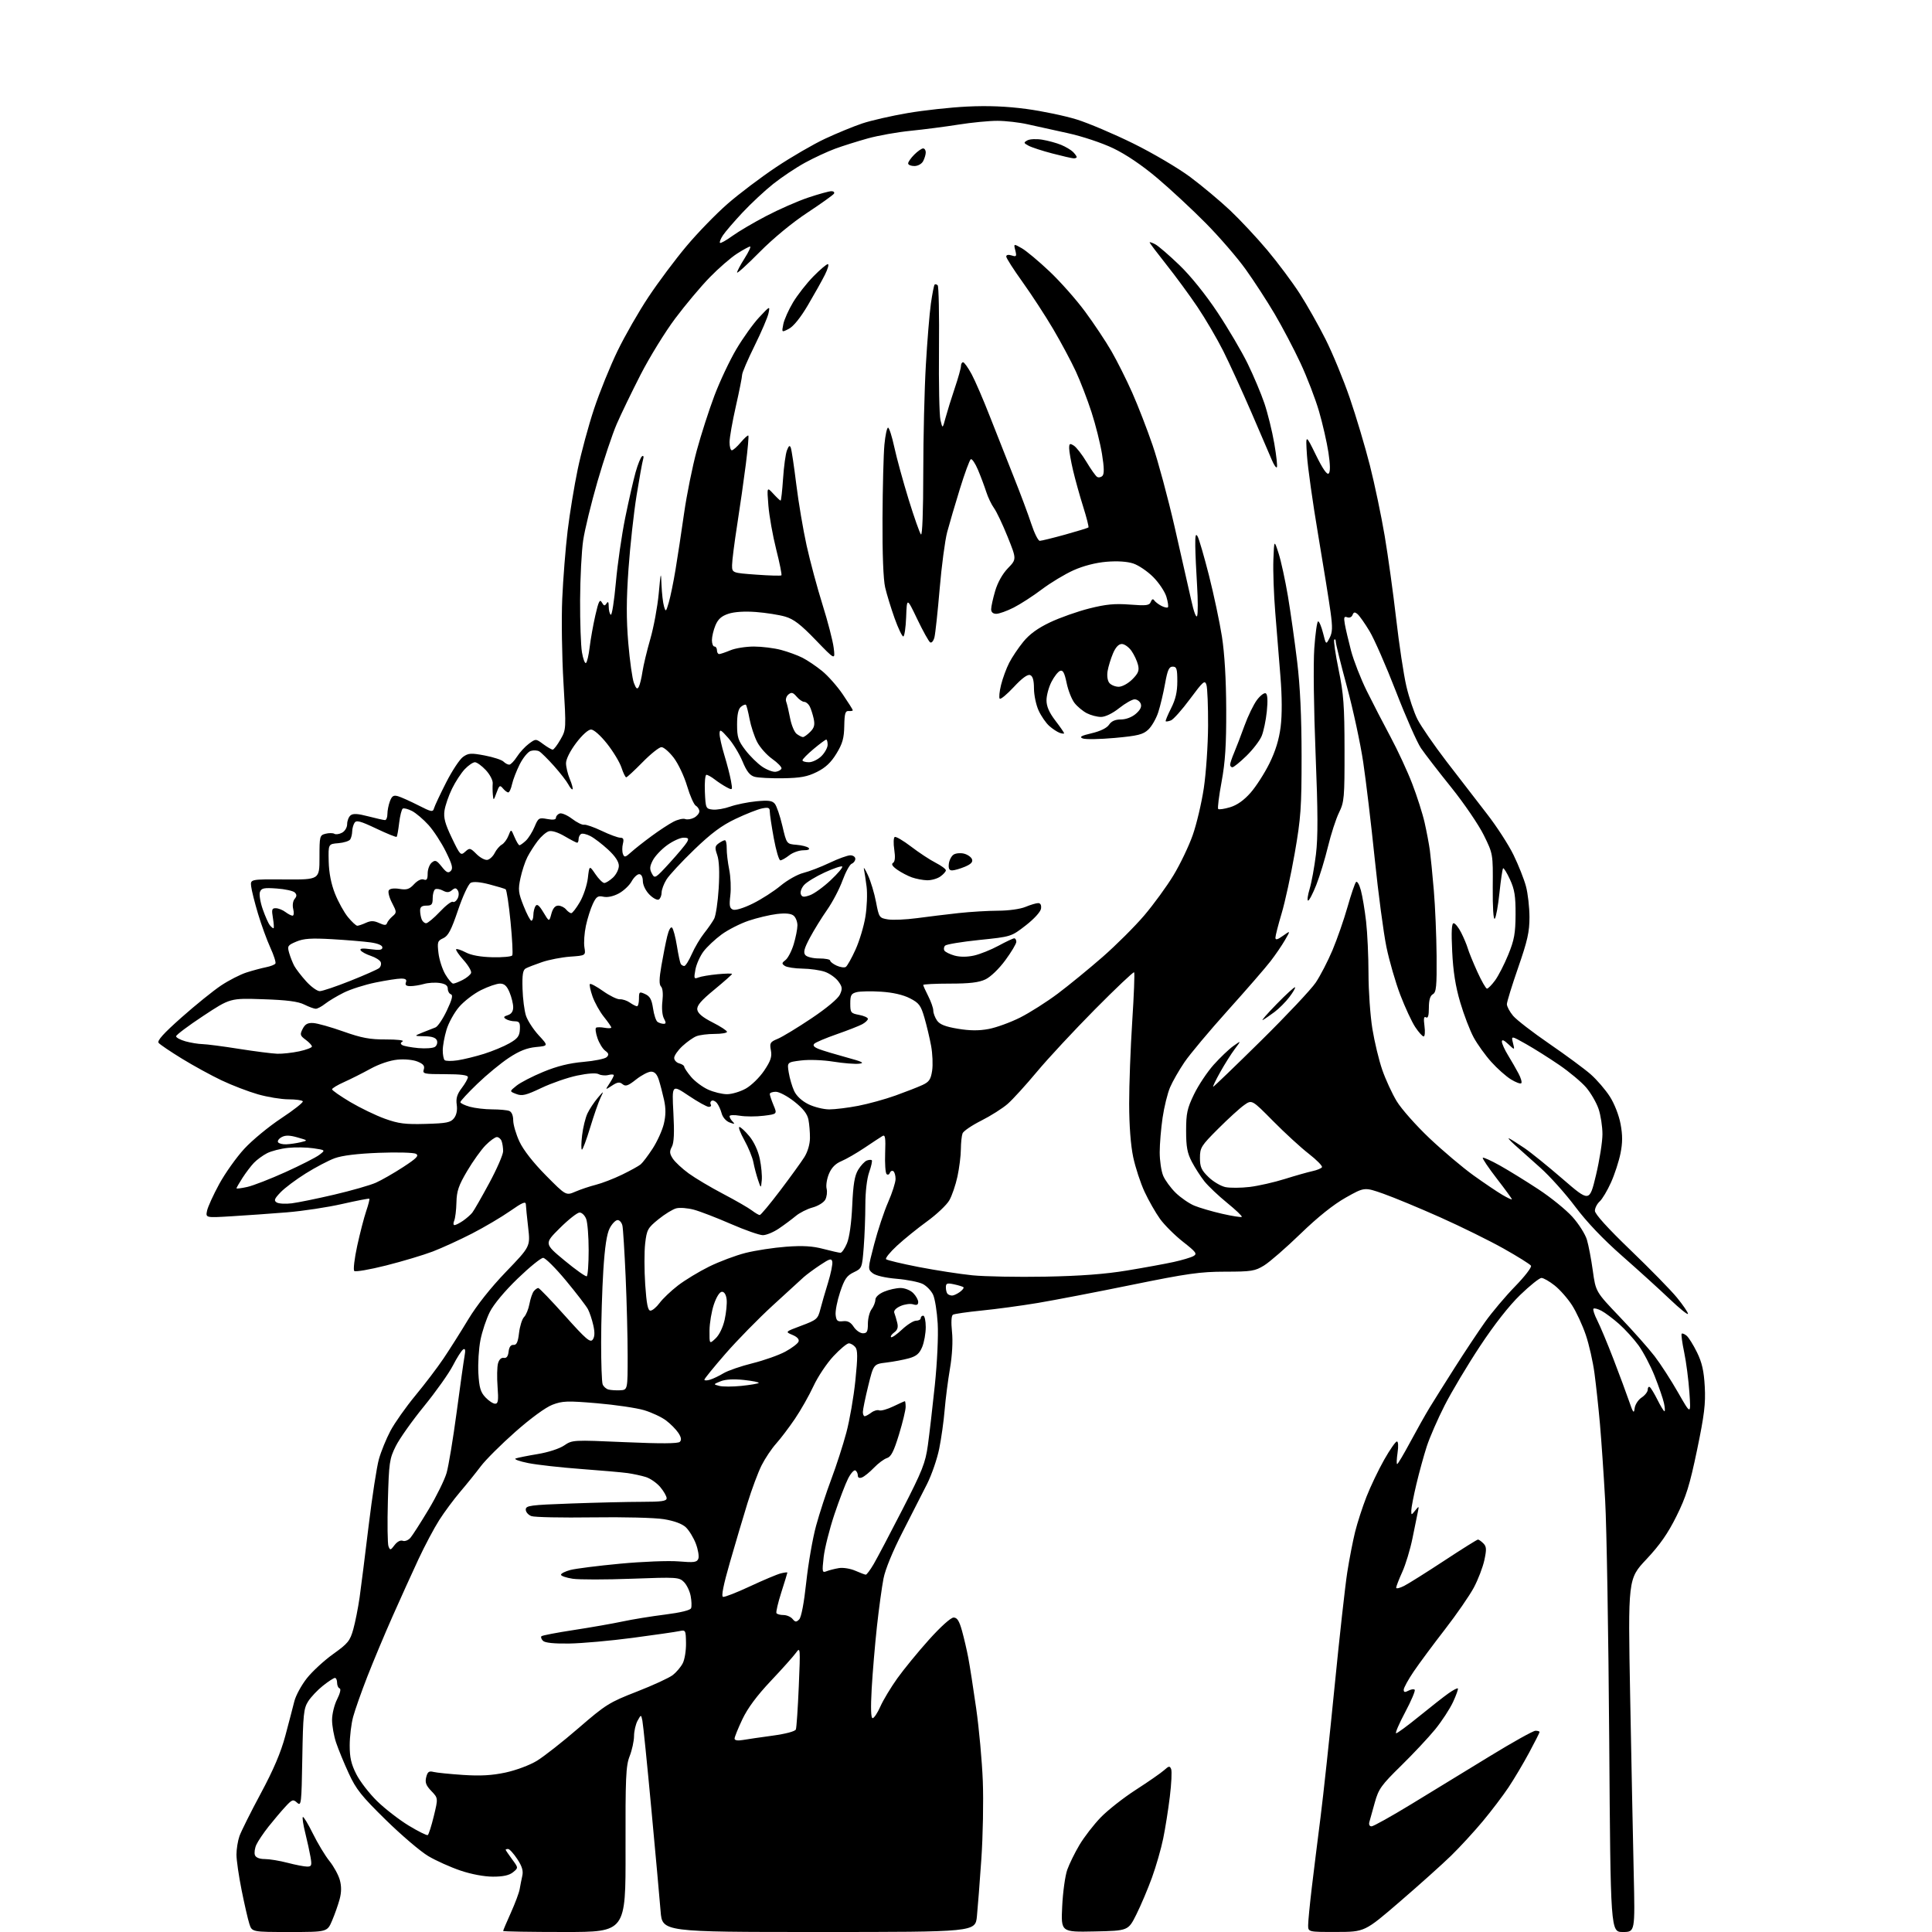 <?xml version="1.0" encoding="UTF-8" standalone="no"?>
<svg 
  version="1.1" 
  xmlns="http://www.w3.org/2000/svg" 
  xmlns:xlink="http://www.w3.org/1999/xlink" 
  xmlns:svg="http://www.w3.org/2000/svg"
  xmlns:rdf="http://www.w3.org/1999/02/22-rdf-syntax-ns#"
  xmlns:cc="http://creativecommons.org/ns#"
  xmlns:dc="http://purl.org/dc/elements/1.1/"
  viewBox="0 0 768 768"
  width="768"
  height="768"
>
<style>svg {background-color: white; }</style>"
<path stroke="none" fill="black" fill-rule="evenodd" d="M115.11,768.00C100.16,768.00 100.16,768.00 99.12,764.75C98.54,762.96 97.16,756.93 96.04,751.34C94.92,745.76 94.00,739.41 94.00,737.24C94.00,735.07 94.53,731.77 95.18,729.90C95.84,728.03 99.63,720.42 103.62,713.00C108.72,703.51 111.63,696.68 113.42,690.00C114.81,684.77 116.43,678.62 117.00,676.31C117.57,674.01 119.82,669.88 121.98,667.14C124.15,664.40 128.86,660.06 132.46,657.49C138.30,653.32 139.15,652.28 140.44,647.66C141.23,644.82 142.36,639.12 142.95,635.00C143.53,630.88 145.15,618.05 146.54,606.50C147.94,594.95 149.77,583.02 150.63,580.00C151.48,576.98 153.54,571.93 155.21,568.78C156.88,565.64 161.33,559.34 165.09,554.78C168.86,550.23 173.92,543.58 176.32,540.00C178.73,536.42 183.13,529.47 186.10,524.54C189.51,518.88 195.06,511.88 201.16,505.54C210.82,495.50 210.82,495.50 209.96,488.00C209.48,483.87 209.07,479.73 209.04,478.78C209.01,477.43 207.67,477.99 202.75,481.43C199.31,483.83 192.50,487.85 187.62,490.36C182.73,492.87 175.71,496.08 172.01,497.50C168.31,498.91 159.97,501.41 153.46,503.05C146.96,504.69 141.27,505.67 140.82,505.22C140.37,504.77 140.90,500.27 142.00,495.23C143.10,490.18 144.71,483.97 145.57,481.43C146.44,478.89 147.00,476.68 146.82,476.51C146.64,476.35 141.78,477.29 136.00,478.60C130.22,479.92 120.33,481.42 114.00,481.93C107.67,482.44 97.83,483.14 92.11,483.48C81.73,484.11 81.73,484.11 82.30,481.31C82.62,479.76 84.80,474.97 87.15,470.66C89.51,466.35 93.98,460.05 97.11,456.66C100.23,453.27 106.84,447.81 111.81,444.53C116.78,441.25 120.63,438.21 120.37,437.78C120.10,437.35 117.54,437.00 114.69,437.00C111.83,437.00 106.36,436.10 102.53,435.01C98.70,433.91 92.20,431.42 88.08,429.46C83.96,427.51 76.87,423.62 72.32,420.83C67.77,418.04 63.60,415.22 63.06,414.57C62.36,413.72 64.95,410.84 72.17,404.44C77.72,399.52 84.79,393.81 87.88,391.75C90.97,389.69 95.53,387.36 98.00,386.57C100.47,385.78 103.96,384.85 105.74,384.49C107.52,384.14 109.20,383.48 109.48,383.03C109.76,382.58 108.86,379.75 107.48,376.74C106.10,373.72 103.89,367.65 102.57,363.24C101.25,358.83 100.02,353.94 99.84,352.36C99.50,349.50 99.50,349.50 113.25,349.59C127.00,349.68 127.00,349.68 127.00,340.86C127.00,332.34 127.08,332.02 129.44,331.42C130.79,331.09 132.35,331.10 132.92,331.45C133.49,331.80 134.87,331.61 135.98,331.01C137.12,330.40 138.00,328.91 138.00,327.59C138.00,326.30 138.60,324.75 139.34,324.13C140.33,323.31 142.17,323.41 146.39,324.51C149.53,325.33 152.53,326.00 153.05,326.00C153.57,326.00 154.00,324.90 154.00,323.57C154.00,322.23 154.45,319.95 155.00,318.50C155.81,316.38 156.44,315.99 158.25,316.52C159.49,316.89 163.10,318.51 166.27,320.12C171.53,322.80 172.08,322.91 172.54,321.28C172.82,320.30 174.98,315.70 177.34,311.06C179.70,306.42 182.72,301.84 184.06,300.88C186.22,299.35 187.22,299.28 192.70,300.32C196.11,300.97 199.46,302.06 200.15,302.75C200.84,303.44 201.87,303.98 202.45,303.96C203.03,303.94 204.40,302.52 205.50,300.80C206.60,299.07 208.74,296.76 210.25,295.64C212.99,293.62 212.99,293.62 215.95,295.81C217.59,297.01 219.27,298.00 219.71,297.99C220.14,297.99 221.53,296.18 222.79,293.97C225.08,289.96 225.08,289.89 223.98,271.23C223.37,260.93 223.15,245.97 223.50,238.00C223.85,230.03 224.81,217.88 225.64,211.00C226.47,204.12 228.28,193.10 229.66,186.50C231.04,179.90 233.96,169.10 236.16,162.50C238.35,155.90 242.55,145.55 245.48,139.50C248.41,133.45 253.96,123.78 257.81,118.00C261.65,112.22 268.41,103.18 272.84,97.90C277.26,92.62 284.62,85.04 289.19,81.05C293.76,77.06 302.46,70.49 308.51,66.45C314.57,62.40 323.35,57.31 328.01,55.13C332.68,52.95 339.33,50.22 342.79,49.06C346.25,47.90 354.35,46.05 360.79,44.95C367.23,43.84 377.90,42.68 384.50,42.36C392.73,41.96 400.12,42.26 408.00,43.31C414.32,44.16 423.32,46.04 428.00,47.49C432.68,48.95 442.80,53.24 450.50,57.04C458.20,60.83 468.38,66.83 473.12,70.36C477.86,73.90 484.99,79.86 488.97,83.61C492.95,87.37 499.62,94.50 503.79,99.47C507.96,104.44 513.73,112.17 516.62,116.65C519.51,121.13 524.15,129.33 526.93,134.87C529.72,140.41 534.05,150.92 536.56,158.22C539.07,165.53 542.66,177.57 544.55,185.00C546.44,192.43 549.08,205.03 550.43,213.00C551.77,220.97 553.83,235.82 555.00,246.00C556.17,256.18 557.98,268.21 559.04,272.74C560.10,277.28 562.09,283.23 563.48,285.96C564.87,288.70 570.07,296.24 575.03,302.72C580.00,309.20 587.21,318.55 591.06,323.50C594.92,328.45 599.68,335.81 601.65,339.85C603.62,343.89 605.85,349.51 606.60,352.35C607.36,355.18 607.98,360.69 607.99,364.59C608.00,370.42 607.20,373.96 603.51,384.59C601.04,391.69 599.02,398.25 599.01,399.17C599.01,400.09 600.12,402.17 601.48,403.80C602.85,405.42 609.35,410.44 615.93,414.95C622.51,419.47 629.89,424.92 632.33,427.06C634.77,429.21 638.19,433.18 639.93,435.89C641.76,438.74 643.55,443.33 644.20,446.81C645.03,451.25 645.02,454.27 644.17,458.49C643.54,461.62 641.85,466.82 640.40,470.04C638.96,473.26 636.93,476.66 635.89,477.60C634.85,478.54 634.00,480.22 634.00,481.32C634.00,482.60 639.14,488.28 648.13,496.92C655.90,504.39 664.23,512.90 666.63,515.84C669.03,518.78 671.00,521.67 671.00,522.26C671.00,522.85 667.73,520.22 663.74,516.42C659.75,512.61 651.25,504.90 644.84,499.27C637.24,492.59 630.75,485.78 626.16,479.65C622.29,474.48 616.06,467.53 612.31,464.20C608.57,460.88 603.92,456.74 602.00,454.99C600.08,453.25 599.17,452.17 600.00,452.59C600.83,453.00 603.52,454.71 606.00,456.39C608.48,458.06 615.30,463.58 621.18,468.66C631.85,477.88 631.85,477.88 634.43,467.12C635.84,461.20 637.00,453.88 637.00,450.86C637.00,447.83 636.30,443.30 635.45,440.79C634.59,438.29 632.37,434.46 630.52,432.29C628.66,430.12 623.85,426.10 619.82,423.34C615.79,420.59 609.85,416.84 606.60,415.01C600.70,411.68 600.70,411.68 601.43,414.59C602.16,417.50 602.16,417.50 599.58,415.08C597.83,413.43 597.01,413.11 597.02,414.08C597.03,414.86 598.13,417.30 599.48,419.50C600.83,421.70 602.70,424.96 603.64,426.74C604.59,428.52 605.08,430.26 604.73,430.60C604.39,430.95 602.53,430.25 600.60,429.06C598.67,427.87 595.15,424.74 592.79,422.11C590.43,419.49 587.29,415.11 585.81,412.40C584.33,409.68 581.93,403.42 580.47,398.48C578.59,392.12 577.65,386.21 577.27,378.25C576.88,370.29 577.05,367.00 577.84,367.00C578.46,367.00 579.81,368.69 580.85,370.75C581.89,372.81 583.07,375.62 583.47,377.00C583.86,378.38 585.56,382.54 587.24,386.25C588.92,389.96 590.66,393.00 591.10,393.00C591.54,393.00 592.98,391.54 594.30,389.75C595.62,387.96 597.99,383.35 599.56,379.50C601.95,373.64 602.42,371.03 602.46,363.50C602.49,356.20 602.07,353.57 600.24,349.60C598.99,346.90 597.76,344.91 597.50,345.17C597.24,345.43 596.59,349.85 596.05,354.98C595.52,360.11 594.68,364.72 594.19,365.21C593.65,365.75 593.33,360.68 593.39,352.77C593.50,339.43 593.50,339.43 589.82,331.97C587.79,327.86 581.97,319.32 576.89,313.00C571.80,306.68 566.38,299.65 564.84,297.38C563.30,295.11 558.83,284.99 554.92,274.88C551.00,264.77 546.27,253.97 544.40,250.88C542.54,247.78 540.38,244.73 539.62,244.10C538.55,243.21 538.10,243.29 537.65,244.46C537.32,245.32 536.42,245.71 535.54,245.38C534.29,244.90 534.12,245.40 534.60,248.14C534.92,249.99 536.03,254.72 537.06,258.66C538.10,262.59 540.91,269.79 543.31,274.66C545.72,279.52 549.98,287.77 552.79,293.00C555.60,298.23 559.46,306.56 561.37,311.51C563.28,316.47 565.51,323.45 566.31,327.01C567.12,330.58 568.05,335.52 568.39,338.00C568.72,340.48 569.44,347.68 569.97,354.00C570.51,360.32 571.00,371.98 571.07,379.91C571.17,392.13 570.94,394.45 569.59,395.21C568.50,395.82 568.00,397.52 568.00,400.61C568.00,403.76 567.65,404.90 566.85,404.41C566.02,403.89 565.85,404.86 566.25,407.85C566.56,410.13 566.41,412.00 565.92,412.00C565.43,412.00 563.92,410.31 562.56,408.25C561.20,406.19 558.54,400.45 556.64,395.50C554.75,390.55 552.26,381.96 551.12,376.42C549.98,370.88 547.89,355.13 546.48,341.42C545.07,327.71 543.01,310.43 541.90,303.00C540.80,295.57 537.89,282.10 535.45,273.05C533.00,264.01 531.00,255.94 531.00,255.14C531.00,254.33 530.73,253.94 530.39,254.27C530.06,254.61 530.84,259.97 532.12,266.19C534.11,275.85 534.45,280.49 534.47,298.00C534.50,317.15 534.35,318.80 532.29,323.00C531.07,325.48 529.10,331.55 527.90,336.50C526.70,341.45 524.61,348.31 523.25,351.75C521.90,355.19 520.43,358.00 519.99,358.00C519.55,358.00 519.83,355.91 520.60,353.35C521.37,350.79 522.50,344.60 523.11,339.60C523.94,332.78 523.90,322.73 522.96,299.50C522.25,281.98 522.02,263.83 522.45,257.75C522.86,251.84 523.55,247.00 523.98,247.00C524.41,247.00 525.29,249.10 525.94,251.67C527.11,256.34 527.11,256.34 528.54,253.59C529.69,251.36 529.76,249.41 528.90,243.18C528.32,238.95 526.10,225.15 523.97,212.50C521.83,199.85 519.84,185.68 519.54,181.00C518.99,172.50 518.99,172.50 523.09,180.86C525.82,186.43 527.52,188.88 528.19,188.21C528.85,187.55 528.81,184.76 528.07,179.86C527.45,175.81 525.77,168.45 524.33,163.50C522.89,158.55 519.57,149.91 516.95,144.31C514.33,138.70 509.72,129.93 506.70,124.81C503.68,119.69 498.51,111.72 495.20,107.11C491.90,102.49 484.76,94.23 479.35,88.75C473.93,83.27 465.23,75.18 460.00,70.77C453.99,65.69 447.56,61.35 442.50,58.93C437.99,56.78 430.14,54.17 424.50,52.94C419.00,51.75 411.80,50.16 408.50,49.41C405.20,48.66 399.80,48.04 396.50,48.03C393.20,48.02 386.23,48.70 381.00,49.53C375.77,50.36 367.23,51.47 362.00,51.99C356.77,52.51 349.12,53.87 345.00,55.01C340.88,56.16 335.02,58.00 332.00,59.11C328.98,60.22 323.57,62.73 320.00,64.68C316.43,66.63 310.75,70.42 307.38,73.10C304.02,75.77 298.51,80.91 295.13,84.52C291.76,88.13 288.26,92.20 287.36,93.57C286.46,94.94 285.94,96.28 286.20,96.54C286.47,96.80 288.66,95.57 291.09,93.81C293.52,92.05 299.61,88.46 304.64,85.84C309.66,83.21 317.16,79.92 321.31,78.53C325.46,77.14 329.59,76.00 330.49,76.00C331.38,76.00 331.84,76.44 331.51,76.99C331.17,77.53 326.40,80.94 320.90,84.57C314.89,88.53 307.34,94.77 301.95,100.21C297.03,105.19 293.00,108.84 293.00,108.33C293.00,107.81 294.34,105.28 295.98,102.70C297.62,100.11 298.60,98.00 298.17,98.00C297.74,98.00 295.39,99.28 292.95,100.85C290.50,102.42 285.63,106.65 282.13,110.25C278.62,113.84 272.45,121.20 268.41,126.59C264.37,131.97 258.18,142.04 254.64,148.94C251.11,155.85 246.83,164.69 245.14,168.60C243.45,172.50 240.02,182.76 237.51,191.40C235.01,200.03 232.45,210.57 231.82,214.80C231.19,219.04 230.64,229.70 230.60,238.50C230.56,247.30 230.89,256.65 231.33,259.27C231.77,261.89 232.49,263.82 232.92,263.55C233.36,263.28 234.02,260.48 234.39,257.34C234.76,254.20 235.78,248.48 236.65,244.65C237.93,239.03 238.43,238.02 239.23,239.45C240.05,240.90 240.40,240.98 241.10,239.87C241.72,238.90 241.97,239.28 241.98,241.19C241.99,242.67 242.36,244.11 242.81,244.38C243.25,244.65 244.15,238.87 244.82,231.52C245.48,224.17 247.15,212.61 248.53,205.83C249.91,199.05 251.77,190.90 252.66,187.72C253.55,184.55 254.71,181.68 255.25,181.35C255.80,181.00 255.97,181.54 255.64,182.62C255.32,183.66 254.15,190.12 253.04,197.00C251.93,203.88 250.49,216.97 249.84,226.11C248.97,238.40 248.95,246.06 249.75,255.61C250.35,262.70 251.36,269.85 251.99,271.50C252.88,273.82 253.32,274.16 253.94,273.00C254.37,272.18 255.03,269.48 255.39,267.00C255.76,264.52 257.16,258.68 258.51,254.00C259.86,249.32 261.36,241.22 261.85,236.00C262.66,227.22 262.75,226.95 262.96,232.50C263.09,235.80 263.53,239.62 263.94,241.00C264.64,243.37 264.74,243.29 265.85,239.50C266.50,237.30 267.70,231.45 268.52,226.50C269.35,221.55 270.88,211.43 271.94,204.00C273.00,196.57 275.27,185.35 276.98,179.06C278.69,172.77 281.84,162.98 283.98,157.31C286.12,151.64 290.03,143.33 292.68,138.85C295.33,134.37 299.44,128.63 301.82,126.10C306.06,121.58 306.12,121.55 305.50,124.50C305.16,126.15 302.65,132.00 299.93,137.50C297.22,143.00 294.99,148.18 295.00,149.02C295.00,149.85 293.88,155.48 292.51,161.52C291.14,167.56 290.01,173.96 290.01,175.75C290.00,177.54 290.41,179.00 290.91,179.00C291.41,179.00 293.01,177.59 294.45,175.87C295.90,174.16 297.26,172.93 297.48,173.14C297.69,173.36 297.25,178.48 296.48,184.52C295.72,190.56 294.18,201.35 293.06,208.50C291.94,215.65 291.02,222.90 291.01,224.61C291.00,227.73 291.00,227.73 300.60,228.43C305.88,228.82 310.39,228.94 310.62,228.71C310.86,228.47 309.93,223.83 308.55,218.39C307.18,212.95 305.78,205.12 305.45,201.00C304.85,193.50 304.85,193.50 307.38,196.25C308.77,197.76 310.08,199.00 310.30,199.00C310.52,199.00 310.96,195.06 311.28,190.25C311.60,185.44 312.29,180.38 312.83,179.00C313.55,177.14 313.94,176.88 314.36,178.00C314.67,178.82 315.65,185.35 316.53,192.50C317.41,199.65 319.26,210.61 320.64,216.85C322.02,223.09 324.86,233.67 326.96,240.35C329.06,247.03 331.06,254.74 331.40,257.49C332.03,262.48 332.03,262.48 324.26,254.43C318.26,248.20 315.50,246.09 312.08,245.10C309.66,244.40 304.44,243.58 300.50,243.28C296.02,242.94 291.92,243.20 289.57,243.98C286.80,244.89 285.44,246.11 284.40,248.58C283.63,250.42 283.00,253.08 283.00,254.47C283.00,255.86 283.45,257.00 284.00,257.00C284.55,257.00 285.00,257.68 285.00,258.50C285.00,259.32 285.40,260.00 285.88,260.00C286.36,260.00 288.37,259.32 290.35,258.50C292.32,257.67 296.54,257.01 299.72,257.01C302.90,257.02 307.75,257.62 310.50,258.36C313.25,259.09 317.07,260.49 319.00,261.47C320.93,262.45 324.42,264.80 326.77,266.71C329.12,268.61 332.83,272.80 335.02,276.03C337.21,279.25 339.00,282.09 339.00,282.33C339.00,282.58 338.26,282.72 337.36,282.64C336.02,282.53 335.70,283.60 335.61,288.58C335.52,293.46 334.91,295.63 332.49,299.58C330.33,303.12 328.15,305.17 324.72,306.87C320.91,308.76 318.22,309.26 311.23,309.37C306.43,309.44 301.35,309.18 299.95,308.78C298.07,308.25 296.80,306.63 295.15,302.64C293.91,299.66 291.36,295.48 289.49,293.36C286.52,289.99 286.08,289.77 286.04,291.64C286.02,292.82 286.87,296.65 287.93,300.14C289.00,303.64 290.18,308.23 290.57,310.36C291.25,314.17 291.24,314.20 288.88,312.96C287.57,312.27 285.43,310.87 284.12,309.85C282.80,308.83 281.32,308.00 280.82,308.00C280.32,308.00 280.04,311.04 280.20,314.75C280.49,321.31 280.58,321.51 283.28,321.82C284.82,322.00 287.97,321.46 290.28,320.63C292.60,319.81 297.25,318.86 300.60,318.53C305.45,318.06 306.97,318.26 308.00,319.51C308.72,320.37 310.07,324.32 311.00,328.29C312.69,335.50 312.69,335.50 316.59,335.82C318.74,335.99 320.93,336.55 321.45,337.07C322.04,337.65 321.24,338.00 319.33,338.00C317.65,338.00 315.13,338.90 313.73,340.00C312.33,341.10 310.74,342.00 310.20,342.00C309.65,342.00 308.49,338.06 307.60,333.25C306.72,328.44 306.00,323.66 306.00,322.62C306.00,321.06 305.48,320.85 302.93,321.36C301.23,321.70 296.51,323.56 292.43,325.50C286.86,328.14 282.75,331.20 275.94,337.76C270.95,342.57 266.00,347.90 264.94,349.62C263.87,351.33 263.00,353.67 263.00,354.81C263.00,355.95 262.50,357.19 261.90,357.56C261.29,357.94 259.62,357.08 258.19,355.64C256.68,354.13 255.57,351.88 255.54,350.27C255.52,348.57 254.95,347.50 254.08,347.50C253.30,347.50 251.94,348.80 251.06,350.39C250.18,351.98 247.89,354.13 245.98,355.16C243.84,356.31 241.49,356.82 239.89,356.47C237.66,355.98 237.04,356.40 235.66,359.31C234.77,361.19 233.53,365.09 232.91,367.99C232.29,370.88 232.02,374.74 232.31,376.55C232.85,379.84 232.85,379.84 226.67,380.28C223.28,380.53 218.25,381.50 215.50,382.44C212.75,383.38 209.82,384.51 209.00,384.96C207.85,385.58 207.55,387.44 207.71,392.99C207.82,396.96 208.44,401.81 209.09,403.77C209.74,405.73 212.01,409.22 214.14,411.54C218.02,415.74 218.02,415.74 213.02,416.22C209.43,416.57 206.39,417.78 202.26,420.52C199.09,422.61 193.46,427.25 189.75,430.83C186.04,434.40 183.00,437.68 183.00,438.12C183.00,438.55 184.69,439.37 186.75,439.95C188.81,440.52 192.83,440.99 195.67,440.99C198.51,441.00 201.55,441.27 202.42,441.61C203.39,441.98 204.00,443.42 204.01,445.36C204.02,447.09 205.13,450.89 206.49,453.81C208.04,457.14 211.96,462.15 216.97,467.22C224.98,475.31 224.98,475.31 228.74,473.69C230.81,472.80 234.48,471.57 236.89,470.96C239.31,470.35 243.97,468.55 247.25,466.96C250.53,465.37 253.87,463.53 254.67,462.86C255.47,462.20 257.61,459.37 259.43,456.58C261.25,453.78 263.25,449.37 263.88,446.77C264.69,443.38 264.72,440.69 263.98,437.27C263.40,434.65 262.46,431.04 261.89,429.25C261.16,426.99 260.22,426.00 258.82,426.00C257.70,426.00 255.02,427.40 252.87,429.10C249.68,431.63 248.68,431.98 247.48,430.98C246.30,430.01 245.46,430.12 243.28,431.55C240.54,433.34 240.54,433.34 242.27,430.71C243.22,429.26 244.00,427.78 244.00,427.42C244.00,427.06 243.03,427.02 241.84,427.33C240.65,427.64 238.92,427.49 238.00,427.00C236.96,426.44 233.75,426.65 229.44,427.55C225.66,428.34 219.27,430.55 215.25,432.46C209.06,435.40 207.53,435.77 205.22,434.88C202.50,433.84 202.50,433.84 205.33,431.57C206.88,430.32 211.69,427.84 216.01,426.06C221.46,423.81 226.33,422.60 231.92,422.12C236.35,421.74 240.52,420.88 241.18,420.22C242.13,419.27 242.00,418.72 240.58,417.68C239.58,416.95 238.19,414.69 237.50,412.67C236.80,410.64 236.56,408.77 236.96,408.53C237.36,408.28 238.88,408.29 240.34,408.56C241.80,408.82 243.00,408.78 243.00,408.46C243.00,408.14 241.67,406.22 240.04,404.19C238.41,402.16 236.38,398.52 235.53,396.09C234.68,393.67 234.22,391.45 234.50,391.16C234.79,390.87 237.16,392.15 239.77,394.00C242.37,395.84 245.36,397.30 246.40,397.23C247.45,397.16 249.24,397.75 250.38,398.55C251.51,399.35 252.79,400.00 253.22,400.00C253.65,400.00 254.00,398.66 254.00,397.02C254.00,394.22 254.15,394.11 256.46,395.16C258.36,396.03 259.07,397.32 259.60,400.89C259.97,403.43 260.78,405.83 261.39,406.23C262.00,406.64 263.08,406.98 263.79,406.98C264.79,407.00 264.82,406.53 263.91,404.84C263.24,403.58 262.99,400.72 263.32,397.98C263.65,395.14 263.44,392.84 262.77,392.17C261.97,391.37 262.01,389.09 262.93,383.78C263.62,379.78 264.65,374.56 265.23,372.19C265.84,369.65 266.64,368.24 267.16,368.76C267.65,369.25 268.52,372.51 269.08,376.00C269.64,379.50 270.33,382.72 270.61,383.18C270.89,383.63 271.52,384.00 272.01,384.00C272.50,384.00 273.85,381.86 275.00,379.25C276.15,376.64 278.35,372.93 279.88,371.00C281.42,369.07 283.22,366.48 283.88,365.24C284.54,363.99 285.36,358.54 285.69,353.12C286.08,346.64 285.88,342.10 285.11,339.89C284.10,336.99 284.18,336.34 285.66,335.26C286.61,334.57 287.73,334.00 288.16,334.00C288.59,334.00 288.91,335.46 288.88,337.25C288.85,339.04 289.30,342.83 289.87,345.68C290.45,348.53 290.65,353.13 290.32,355.91C289.83,360.06 290.02,361.07 291.40,361.60C292.37,361.97 295.68,360.95 299.28,359.16C302.70,357.47 307.68,354.27 310.34,352.05C313.01,349.84 317.06,347.56 319.34,347.00C321.63,346.43 326.32,344.63 329.77,342.99C333.22,341.34 336.93,340.00 338.02,340.00C339.11,340.00 340.00,340.63 340.00,341.39C340.00,342.16 339.36,343.03 338.58,343.33C337.79,343.63 336.15,346.63 334.92,349.99C333.70,353.36 330.94,358.61 328.79,361.68C326.64,364.74 323.56,369.74 321.94,372.77C319.69,376.99 319.26,378.61 320.12,379.64C320.75,380.41 323.16,381.00 325.62,381.00C328.03,381.00 330.00,381.38 330.00,381.84C330.00,382.30 331.16,383.21 332.57,383.85C333.99,384.50 335.62,384.73 336.20,384.38C336.78,384.02 338.53,380.91 340.09,377.46C341.65,374.02 343.42,368.12 344.02,364.35C344.63,360.58 344.83,355.25 344.49,352.50C344.14,349.75 343.66,346.60 343.43,345.50C343.19,344.40 343.91,345.48 345.02,347.90C346.14,350.33 347.59,355.14 348.24,358.60C349.41,364.74 349.53,364.91 352.97,365.48C354.91,365.79 360.10,365.57 364.50,364.98C368.90,364.39 376.32,363.48 381.00,362.97C385.68,362.46 392.78,362.03 396.78,362.02C400.95,362.01 405.60,361.36 407.65,360.50C409.63,359.68 411.90,359.00 412.69,359.00C413.61,359.00 414.02,359.80 413.82,361.20C413.63,362.48 411.07,365.29 407.73,367.88C401.96,372.35 401.96,372.35 389.30,373.65C382.34,374.37 376.22,375.38 375.71,375.89C375.19,376.41 375.07,377.30 375.42,377.88C375.78,378.45 377.61,379.35 379.48,379.87C381.64,380.46 384.48,380.45 387.20,379.84C389.56,379.31 393.94,377.56 396.93,375.94C399.91,374.32 402.73,373.00 403.18,373.00C403.63,373.00 404.00,373.63 404.00,374.39C404.00,375.15 402.03,378.45 399.63,381.71C397.12,385.13 393.76,388.36 391.73,389.32C389.12,390.56 385.44,391.00 377.60,391.00C371.77,391.00 367.00,391.24 367.00,391.54C367.00,391.84 367.90,393.84 369.00,396.00C370.10,398.16 371.00,400.74 371.00,401.74C371.00,402.74 371.67,404.51 372.49,405.69C373.58,407.24 375.81,408.12 380.74,408.94C385.52,409.74 389.12,409.77 393.00,409.04C396.02,408.48 401.65,406.43 405.50,404.50C409.35,402.56 416.10,398.27 420.50,394.97C424.90,391.66 432.90,385.12 438.27,380.43C443.65,375.73 451.11,368.29 454.86,363.89C458.60,359.49 463.84,352.30 466.49,347.92C469.14,343.54 472.56,336.40 474.10,332.05C475.64,327.71 477.63,319.28 478.53,313.32C479.42,307.37 480.19,296.20 480.23,288.50C480.26,280.80 479.97,273.49 479.58,272.25C478.94,270.23 478.29,270.79 473.05,277.85C469.85,282.17 466.44,286.00 465.47,286.37C464.51,286.74 463.57,286.90 463.39,286.72C463.21,286.55 464.18,284.21 465.53,281.53C467.32,278.01 468.00,275.04 468.00,270.83C468.00,265.85 467.73,265.00 466.17,265.00C464.70,265.00 464.11,266.32 463.13,271.75C462.47,275.46 461.25,280.57 460.43,283.11C459.61,285.64 457.82,288.76 456.46,290.03C454.37,292.00 452.33,292.50 443.13,293.34C437.16,293.88 431.43,293.97 430.39,293.54C428.93,292.94 429.76,292.46 433.98,291.47C437.42,290.66 439.99,289.40 440.86,288.09C441.80,286.67 443.31,286.00 445.57,286.00C447.57,286.00 449.93,285.11 451.51,283.75C453.29,282.21 453.91,280.94 453.46,279.75C453.09,278.79 452.00,278.00 451.03,278.00C450.07,278.00 447.31,279.57 444.89,281.49C442.25,283.59 439.38,284.98 437.70,284.99C436.16,285.00 433.61,284.33 432.04,283.52C430.46,282.71 428.26,280.88 427.15,279.46C426.03,278.04 424.61,274.46 424.00,271.49C423.15,267.40 422.52,266.25 421.40,266.68C420.58,266.99 419.03,268.97 417.96,271.08C416.88,273.19 416.00,276.48 416.00,278.38C416.00,280.80 417.06,283.23 419.50,286.43C421.43,288.95 423.00,291.22 423.00,291.48C423.00,291.73 422.21,291.66 421.25,291.32C420.29,290.98 418.43,289.76 417.12,288.60C415.81,287.45 413.91,284.70 412.89,282.50C411.87,280.30 411.03,276.35 411.02,273.72C411.01,270.37 410.54,268.76 409.48,268.35C408.48,267.97 406.24,269.61 403.01,273.09C400.29,276.01 397.77,278.11 397.41,277.74C397.04,277.38 397.28,274.92 397.93,272.29C398.58,269.65 400.03,265.70 401.16,263.50C402.28,261.30 404.81,257.53 406.78,255.12C409.24,252.10 412.55,249.69 417.43,247.38C421.32,245.53 428.32,243.06 432.98,241.88C439.63,240.20 443.13,239.87 449.14,240.33C455.75,240.84 456.90,240.69 457.46,239.24C457.87,238.17 458.36,237.95 458.80,238.63C459.19,239.22 460.45,240.20 461.62,240.82C462.78,241.43 463.97,241.70 464.26,241.41C464.54,241.12 464.27,239.23 463.65,237.19C463.03,235.16 460.68,231.65 458.42,229.38C456.16,227.11 452.59,224.69 450.49,224.00C448.07,223.20 444.17,222.95 439.84,223.31C435.56,223.67 430.68,224.93 426.76,226.68C423.32,228.22 417.65,231.64 414.16,234.27C410.67,236.91 405.62,240.17 402.94,241.53C400.26,242.89 397.15,244.00 396.03,244.00C394.73,244.00 394.00,243.34 394.00,242.18C394.00,241.18 394.71,237.92 395.59,234.93C396.57,231.57 398.50,228.12 400.65,225.89C404.13,222.29 404.13,222.29 400.55,213.39C398.59,208.50 396.15,203.38 395.15,202.00C394.14,200.62 392.74,197.70 392.04,195.50C391.33,193.30 389.86,189.37 388.76,186.76C387.66,184.16 386.38,182.27 385.90,182.56C385.43,182.85 383.48,188.14 381.58,194.30C379.68,200.46 377.40,208.20 376.52,211.50C375.65,214.80 374.30,224.96 373.53,234.07C372.76,243.19 371.82,251.85 371.46,253.32C371.09,254.79 370.33,255.70 369.76,255.35C369.20,255.01 366.89,250.85 364.62,246.11C360.50,237.50 360.50,237.50 360.21,245.25C360.05,249.51 359.53,253.00 359.06,253.00C358.59,253.00 357.04,249.74 355.61,245.75C354.19,241.76 352.50,236.25 351.86,233.50C351.13,230.38 350.73,220.04 350.81,206.00C350.87,193.62 351.22,180.46 351.57,176.75C351.92,173.04 352.57,170.00 353.02,170.00C353.46,170.00 354.58,173.49 355.50,177.75C356.42,182.01 358.98,191.35 361.18,198.50C363.39,205.65 365.60,211.93 366.10,212.45C366.64,213.02 367.01,203.11 367.01,187.95C367.02,173.95 367.48,154.68 368.04,145.13C368.59,135.58 369.49,124.58 370.04,120.69C370.60,116.80 371.26,113.41 371.52,113.14C371.79,112.88 372.34,113.01 372.75,113.43C373.16,113.84 373.39,125.28 373.26,138.84C373.13,152.40 373.39,165.07 373.85,167.00C374.68,170.50 374.68,170.50 375.89,166.00C376.56,163.53 378.20,158.23 379.55,154.24C380.90,150.25 382.00,146.31 382.00,145.49C382.00,144.67 382.38,144.00 382.84,144.00C383.30,144.00 384.83,146.14 386.24,148.75C387.64,151.36 390.90,158.90 393.47,165.50C396.05,172.10 400.31,182.90 402.95,189.50C405.59,196.10 408.75,204.54 409.96,208.25C411.17,211.96 412.69,214.99 413.33,214.99C413.97,214.98 418.50,213.87 423.39,212.52C428.28,211.16 432.45,209.88 432.67,209.67C432.88,209.45 431.94,205.73 430.57,201.39C429.20,197.05 427.40,190.57 426.56,187.00C425.72,183.43 425.02,179.48 425.01,178.24C425.00,176.29 425.25,176.14 426.86,177.14C427.88,177.78 430.14,180.69 431.89,183.61C433.64,186.53 435.54,189.22 436.12,189.57C436.70,189.93 437.65,189.75 438.23,189.17C438.98,188.42 438.93,185.86 438.07,180.52C437.40,176.35 435.52,168.85 433.90,163.86C432.28,158.86 429.47,151.56 427.66,147.64C425.84,143.71 421.81,136.16 418.69,130.86C415.57,125.56 410.08,117.14 406.51,112.16C402.93,107.17 400.00,102.60 400.00,101.98C400.00,101.30 400.83,101.13 402.14,101.54C404.05,102.15 404.20,101.94 403.60,99.53C402.92,96.84 402.92,96.84 406.16,98.67C407.94,99.68 412.90,103.82 417.19,107.88C421.48,111.93 427.85,119.13 431.35,123.88C434.85,128.62 439.56,135.69 441.80,139.58C444.05,143.48 447.77,150.90 450.07,156.08C452.37,161.26 456.02,170.68 458.18,177.00C460.35,183.32 464.29,197.95 466.94,209.50C469.59,221.05 472.55,234.10 473.52,238.50C474.57,243.32 475.52,245.82 475.89,244.80C476.22,243.86 476.21,238.46 475.86,232.80C475.50,227.13 475.18,220.03 475.14,217.00C475.08,212.85 475.31,211.92 476.07,213.23C476.62,214.18 478.65,221.16 480.58,228.73C482.50,236.30 484.82,247.22 485.73,253.00C486.79,259.79 487.40,270.03 487.44,282.00C487.49,296.15 487.05,302.91 485.60,310.76C484.55,316.41 483.94,321.27 484.25,321.58C484.55,321.89 486.68,321.58 488.98,320.89C491.74,320.06 494.48,318.13 497.11,315.14C499.29,312.67 502.66,307.42 504.61,303.48C507.03,298.58 508.44,293.98 509.08,288.91C509.67,284.20 509.64,276.95 509.00,269.00C508.45,262.12 507.52,250.65 506.94,243.50C506.35,236.35 506.02,226.90 506.19,222.50C506.50,214.50 506.50,214.50 508.27,219.99C509.24,223.01 510.90,230.66 511.97,236.99C513.03,243.32 514.68,255.03 515.64,263.00C516.83,272.85 517.39,284.88 517.40,300.50C517.40,321.11 517.12,325.13 514.67,339.19C513.16,347.82 510.82,358.59 509.46,363.12C508.11,367.65 507.00,371.98 507.00,372.74C507.00,373.77 507.80,373.57 510.01,371.99C513.02,369.85 513.02,369.85 510.81,373.67C509.60,375.78 507.00,379.58 505.05,382.11C503.10,384.65 495.48,393.43 488.12,401.61C480.76,409.80 472.98,419.08 470.84,422.24C468.69,425.40 466.12,429.90 465.12,432.24C464.12,434.58 462.78,440.01 462.15,444.29C461.52,448.58 461.00,454.78 461.00,458.07C461.00,461.37 461.62,465.55 462.38,467.37C463.14,469.18 465.39,472.25 467.37,474.18C469.36,476.11 472.68,478.40 474.74,479.26C476.81,480.12 481.80,481.58 485.83,482.50C489.86,483.42 493.37,483.97 493.62,483.72C493.87,483.46 491.25,480.96 487.79,478.15C484.33,475.33 480.28,471.49 478.78,469.61C477.29,467.73 475.04,464.24 473.78,461.85C471.96,458.37 471.50,455.90 471.50,449.50C471.50,442.58 471.92,440.63 474.64,435.00C476.37,431.43 479.88,426.15 482.44,423.28C485.00,420.42 488.53,417.05 490.27,415.81C493.45,413.54 493.45,413.54 490.84,417.02C489.40,418.93 486.78,423.09 485.02,426.25C483.25,429.41 482.01,432.00 482.26,432.00C482.51,432.00 491.04,423.79 501.22,413.75C511.40,403.71 521.21,393.29 523.03,390.58C524.84,387.88 527.84,382.09 529.68,377.72C531.52,373.34 534.20,365.66 535.63,360.63C537.05,355.61 538.59,351.11 539.04,350.62C539.49,350.14 540.36,351.62 540.97,353.91C541.59,356.20 542.52,361.76 543.04,366.28C543.56,370.80 543.99,380.12 544.00,387.00C544.00,393.88 544.70,403.76 545.54,408.96C546.39,414.16 548.15,421.51 549.47,425.29C550.78,429.07 553.35,434.66 555.18,437.70C557.01,440.75 562.88,447.38 568.22,452.44C573.57,457.50 581.45,464.15 585.72,467.22C590.00,470.29 595.19,473.79 597.25,475.00C599.31,476.21 601.00,476.99 601.00,476.73C601.00,476.47 598.29,472.76 594.98,468.48C591.68,464.20 589.18,460.49 589.43,460.23C589.69,459.98 592.74,461.36 596.21,463.30C599.69,465.25 606.57,469.49 611.51,472.74C616.46,475.98 622.55,480.93 625.06,483.72C627.57,486.51 630.16,490.60 630.82,492.80C631.48,495.00 632.54,500.56 633.17,505.15C634.33,513.50 634.33,513.50 643.91,523.54C649.19,529.06 655.41,536.08 657.75,539.14C660.10,542.20 664.30,548.70 667.09,553.60C672.18,562.50 672.18,562.50 671.56,553.50C671.22,548.55 670.29,541.38 669.49,537.57C668.69,533.76 668.24,530.43 668.49,530.18C668.74,529.92 669.63,530.28 670.45,530.96C671.28,531.65 673.14,534.63 674.59,537.59C676.58,541.66 677.33,544.98 677.67,551.23C678.04,558.02 677.49,562.52 674.60,576.42C671.67,590.46 670.28,594.94 666.42,602.71C663.01,609.58 659.83,614.14 654.46,619.85C647.14,627.63 647.14,627.63 648.02,674.57C648.50,700.38 649.14,731.96 649.43,744.75C649.96,768.00 649.96,768.00 645.10,768.00C640.23,768.00 640.23,768.00 639.69,691.75C639.39,649.81 638.67,606.95 638.08,596.50C637.50,586.05 636.56,572.33 636.00,566.00C635.44,559.67 634.47,550.69 633.85,546.03C633.24,541.37 631.67,534.44 630.37,530.63C629.08,526.82 626.62,521.52 624.91,518.85C623.20,516.19 620.09,512.65 618.00,511.00C615.92,509.35 613.56,508.00 612.75,508.00C611.95,508.00 608.15,511.04 604.31,514.75C599.89,519.02 594.00,526.53 588.29,535.18C583.32,542.70 577.01,553.28 574.26,558.68C571.51,564.08 568.31,571.42 567.15,575.00C565.99,578.58 564.14,585.33 563.03,590.00C561.92,594.67 561.01,599.37 561.01,600.44C561.00,602.36 561.02,602.36 562.57,600.44C564.08,598.57 564.12,598.59 563.62,601.00C563.34,602.38 562.37,607.10 561.48,611.50C560.59,615.90 558.77,621.92 557.43,624.87C556.09,627.82 555.00,630.65 555.00,631.15C555.00,631.64 556.44,631.30 558.21,630.39C559.98,629.48 567.15,624.97 574.15,620.37C581.15,615.76 587.16,612.00 587.51,612.00C587.86,612.00 588.82,612.68 589.65,613.51C590.91,614.77 590.98,615.87 590.06,620.16C589.45,622.99 587.57,627.91 585.87,631.09C584.17,634.27 579.01,641.74 574.40,647.69C569.78,653.64 564.21,661.16 562.00,664.41C559.80,667.65 558.00,670.93 558.00,671.69C558.00,672.73 558.46,672.82 559.87,672.07C560.90,671.52 562.02,671.35 562.36,671.70C562.71,672.04 561.00,676.08 558.56,680.66C556.12,685.25 554.51,689.00 554.99,689.00C555.47,689.00 559.61,685.95 564.18,682.23C568.76,678.50 573.99,674.40 575.81,673.12C577.63,671.83 579.30,670.96 579.52,671.18C579.74,671.40 578.88,673.83 577.61,676.57C576.34,679.31 573.14,684.20 570.51,687.44C567.87,690.67 561.77,697.19 556.95,701.91C549.08,709.62 548.01,711.12 546.51,716.50C545.59,719.80 544.62,723.29 544.35,724.25C544.06,725.29 544.41,726.00 545.21,726.00C545.94,726.00 553.06,722.03 561.02,717.18C568.99,712.33 582.98,703.78 592.12,698.18C601.26,692.58 609.47,688.00 610.37,688.00C611.27,688.00 612.00,688.23 612.00,688.50C612.00,688.78 610.12,692.49 607.83,696.75C605.54,701.01 601.86,707.20 599.66,710.50C597.46,713.80 592.85,719.88 589.41,724.00C585.97,728.12 580.31,734.28 576.83,737.67C573.35,741.06 564.20,749.27 556.50,755.90C542.50,767.96 542.50,767.96 531.25,767.98C520.00,768.00 520.00,768.00 520.01,765.25C520.01,763.74 520.66,757.10 521.44,750.50C522.23,743.90 523.79,731.30 524.92,722.50C526.04,713.70 528.56,690.30 530.51,670.50C532.46,650.70 534.74,630.23 535.56,625.00C536.38,619.77 537.78,612.58 538.66,609.00C539.54,605.42 541.58,599.12 543.19,595.00C544.80,590.88 547.98,584.24 550.24,580.25C552.50,576.26 554.78,573.00 555.29,573.00C555.83,573.00 555.94,574.89 555.55,577.50C555.18,579.98 555.11,582.00 555.39,582.00C555.67,582.00 558.01,578.06 560.59,573.25C563.17,568.44 566.65,562.25 568.33,559.50C570.01,556.75 574.53,549.55 578.38,543.50C582.22,537.45 587.61,529.35 590.34,525.50C593.08,521.65 598.45,515.28 602.28,511.35C606.11,507.42 608.95,503.73 608.59,503.14C608.22,502.55 603.33,499.49 597.71,496.33C592.10,493.18 580.75,487.58 572.50,483.90C564.25,480.22 554.10,476.01 549.95,474.54C542.39,471.88 542.39,471.88 534.95,476.07C530.08,478.81 523.86,483.78 517.00,490.42C511.23,496.01 504.70,501.69 502.50,503.04C498.86,505.28 497.46,505.50 487.00,505.51C477.10,505.52 471.96,506.25 450.00,510.73C435.98,513.60 419.10,516.84 412.50,517.95C405.90,519.05 395.85,520.41 390.16,520.97C384.47,521.54 379.36,522.28 378.80,522.62C378.18,523.00 378.04,525.62 378.43,529.37C378.83,533.14 378.52,538.78 377.63,544.00C376.83,548.67 375.88,556.10 375.51,560.50C375.15,564.90 374.18,571.81 373.36,575.85C372.55,579.89 370.38,586.19 368.55,589.85C366.72,593.51 362.32,602.13 358.79,609.01C354.87,616.64 351.90,623.86 351.20,627.51C350.56,630.80 349.39,639.35 348.60,646.50C347.82,653.65 346.88,664.79 346.51,671.25C346.08,679.04 346.20,683.00 346.88,683.00C347.44,683.00 348.83,680.92 349.95,678.38C351.07,675.84 354.10,670.81 356.68,667.19C359.27,663.57 364.93,656.65 369.28,651.81C373.90,646.66 377.97,643.00 379.07,643.00C380.48,643.00 381.31,644.30 382.41,648.25C383.21,651.14 384.34,655.98 384.91,659.00C385.49,662.02 386.89,671.02 388.03,679.00C389.18,686.98 390.37,700.02 390.68,708.00C390.99,715.98 390.73,729.92 390.10,739.00C389.48,748.08 388.68,758.31 388.34,761.75C387.72,768.00 387.72,768.00 325.49,768.00C263.26,768.00 263.26,768.00 262.60,759.75C262.24,755.21 260.58,736.88 258.91,719.00C257.25,701.12 255.65,685.38 255.36,684.00C254.84,681.50 254.84,681.50 253.45,684.00C252.69,685.38 252.05,688.13 252.04,690.12C252.02,692.12 251.23,695.72 250.29,698.12C248.79,701.95 248.59,706.58 248.66,735.25C248.74,768.00 248.74,768.00 224.37,768.00C210.97,768.00 200.00,767.82 200.00,767.59C200.00,767.37 201.38,764.11 203.08,760.34C204.77,756.58 206.34,752.38 206.57,751.00C206.80,749.62 207.27,747.25 207.61,745.73C208.08,743.69 207.55,741.92 205.61,738.98C204.16,736.79 202.53,735.00 201.99,735.00C201.44,735.00 201.00,735.14 201.00,735.31C201.00,735.47 202.15,737.16 203.54,739.06C206.09,742.50 206.09,742.50 203.93,744.25C202.43,745.47 200.01,746.00 195.99,746.00C192.49,746.00 187.35,745.04 183.01,743.57C179.06,742.23 173.31,739.65 170.23,737.82C167.15,735.99 159.55,729.51 153.33,723.41C143.69,713.96 141.52,711.24 138.62,704.91C136.74,700.84 134.49,695.35 133.61,692.72C132.72,690.08 132.00,686.02 132.00,683.68C132.00,681.34 132.91,677.64 134.02,675.47C135.19,673.16 135.61,671.37 135.02,671.17C134.46,670.99 134.00,669.97 134.00,668.92C134.00,667.86 133.61,667.00 133.14,667.00C132.66,667.00 130.53,668.39 128.39,670.09C126.25,671.78 123.60,674.59 122.50,676.32C120.71,679.14 120.47,681.52 120.17,698.82C119.86,717.12 119.75,718.08 118.11,716.60C116.51,715.15 116.13,715.28 113.38,718.26C111.74,720.04 108.74,723.58 106.73,726.12C104.72,728.67 102.55,731.90 101.90,733.31C101.26,734.72 101.01,736.58 101.34,737.44C101.71,738.42 103.17,739.00 105.26,739.00C107.09,739.00 111.17,739.67 114.34,740.50C117.51,741.33 121.00,742.00 122.09,742.00C123.85,742.00 124.01,741.55 123.45,738.25C123.09,736.19 122.15,731.86 121.35,728.64C120.54,725.42 120.11,722.56 120.38,722.29C120.65,722.02 122.45,724.98 124.37,728.87C126.29,732.77 129.26,737.69 130.97,739.81C132.68,741.93 134.52,745.31 135.08,747.32C135.77,749.83 135.75,752.22 135.00,755.00C134.40,757.22 133.05,761.05 131.99,763.52C130.07,768.00 130.07,768.00 115.11,768.00zM435.11,767.78C421.74,768.06 421.74,768.06 422.24,757.78C422.51,752.13 423.42,745.58 424.26,743.23C425.10,740.88 427.29,736.42 429.14,733.32C430.99,730.22 434.78,725.32 437.57,722.43C440.36,719.55 446.66,714.60 451.57,711.44C456.48,708.28 461.50,704.79 462.72,703.70C464.67,701.95 465.02,701.90 465.56,703.28C465.89,704.16 465.66,709.06 465.03,714.18C464.41,719.31 463.22,726.82 462.38,730.89C461.55,734.95 459.54,741.93 457.92,746.39C456.30,750.85 453.52,757.42 451.73,761.00C448.49,767.50 448.49,767.50 435.11,767.78zM170.04,729.47C170.41,729.25 171.50,725.85 172.45,721.93C174.18,714.80 174.18,714.80 171.47,711.96C169.34,709.75 168.90,708.55 169.42,706.47C169.96,704.32 170.52,703.91 172.33,704.37C173.56,704.68 178.83,705.21 184.03,705.56C190.93,706.02 195.51,705.77 200.92,704.62C205.11,703.72 210.56,701.69 213.42,699.95C216.21,698.25 223.68,692.39 230.00,686.92C240.81,677.57 242.20,676.71 253.19,672.43C259.63,669.92 266.05,666.96 267.46,665.85C268.88,664.74 270.66,662.63 271.41,661.16C272.17,659.70 272.75,656.10 272.70,653.17C272.62,647.99 272.54,647.86 270.06,648.39C268.65,648.70 260.30,649.90 251.50,651.07C242.70,652.24 231.35,653.25 226.28,653.33C220.22,653.42 216.65,653.05 215.85,652.25C215.18,651.58 214.90,650.76 215.23,650.43C215.56,650.10 221.38,648.98 228.17,647.95C234.95,646.91 243.65,645.38 247.50,644.56C251.35,643.73 258.94,642.50 264.36,641.82C270.54,641.04 274.41,640.09 274.72,639.28C275.00,638.57 274.92,636.39 274.55,634.44C274.19,632.49 272.98,629.98 271.88,628.88C269.96,626.96 269.06,626.90 251.11,627.57C240.79,627.96 230.24,627.96 227.67,627.58C225.10,627.19 223.00,626.47 223.00,625.98C223.00,625.48 224.69,624.63 226.75,624.09C228.81,623.54 237.71,622.42 246.52,621.59C255.34,620.76 265.79,620.35 269.75,620.68C275.92,621.20 277.05,621.05 277.60,619.61C277.95,618.68 277.50,615.98 276.60,613.61C275.69,611.24 273.90,608.32 272.63,607.12C271.13,605.72 268.02,604.57 263.90,603.90C260.34,603.31 247.76,603.00 235.50,603.18C223.40,603.35 212.49,603.13 211.25,602.68C210.01,602.23 209.00,601.07 209.00,600.09C209.00,598.48 210.68,598.25 227.16,597.66C237.15,597.30 249.75,597.00 255.16,597.00C263.00,597.00 265.00,596.71 265.00,595.58C265.00,594.79 263.86,592.80 262.47,591.14C261.07,589.49 258.49,587.68 256.72,587.14C254.95,586.59 251.70,585.89 249.50,585.58C247.30,585.27 238.97,584.54 231.00,583.95C223.03,583.36 213.57,582.31 210.00,581.60C206.43,580.89 204.18,580.07 205.00,579.76C205.82,579.46 209.76,578.67 213.74,578.01C217.89,577.33 222.39,575.87 224.27,574.59C227.53,572.38 227.75,572.37 248.38,573.28C262.75,573.91 269.53,573.87 270.25,573.15C270.98,572.42 270.80,571.35 269.67,569.62C268.77,568.25 266.57,566.02 264.77,564.66C262.97,563.30 259.02,561.46 256.00,560.56C252.97,559.67 244.56,558.43 237.30,557.81C225.50,556.81 223.61,556.88 219.59,558.41C216.90,559.44 210.97,563.77 204.84,569.19C199.20,574.17 193.03,580.33 191.12,582.87C189.20,585.42 185.53,589.98 182.95,593.00C180.38,596.02 176.62,601.09 174.60,604.26C172.58,607.43 168.87,614.41 166.37,619.76C163.87,625.12 159.23,635.35 156.06,642.50C152.89,649.65 148.37,660.45 146.01,666.50C143.65,672.55 141.11,679.75 140.37,682.50C139.63,685.25 139.02,690.33 139.01,693.78C139.00,698.61 139.61,701.28 141.64,705.27C143.09,708.14 146.81,712.96 149.92,715.99C153.02,719.02 158.67,723.39 162.46,725.70C166.26,728.00 169.67,729.70 170.04,729.47zM295.25,691.68C297.04,691.37 302.41,690.59 307.19,689.94C312.37,689.23 316.08,688.24 316.37,687.48C316.64,686.77 317.16,679.07 317.53,670.35C318.18,654.96 318.15,654.57 316.42,657.00C315.43,658.38 310.93,663.42 306.41,668.20C300.86,674.08 297.19,679.03 295.10,683.45C293.39,687.06 292.00,690.51 292.00,691.12C292.00,691.82 293.20,692.02 295.25,691.68zM317.69,643.74C318.53,642.90 319.61,637.21 320.50,628.94C321.30,621.55 323.05,611.45 324.41,606.50C325.76,601.55 328.48,593.23 330.45,588.00C332.42,582.77 335.11,574.45 336.43,569.50C337.76,564.55 339.37,555.21 340.03,548.74C340.98,539.44 340.97,536.67 339.99,535.49C339.31,534.67 338.15,534.00 337.42,534.00C336.68,534.00 333.92,536.30 331.29,539.12C328.66,541.94 325.09,547.28 323.37,551.00C321.64,554.72 318.32,560.59 315.97,564.04C313.63,567.49 310.26,571.93 308.49,573.90C306.71,575.88 304.13,579.75 302.74,582.50C301.36,585.25 298.84,592.00 297.14,597.50C295.44,603.00 292.30,613.58 290.17,621.00C287.56,630.04 286.65,634.59 287.42,634.78C288.05,634.94 292.89,633.05 298.16,630.58C303.44,628.12 308.93,625.80 310.38,625.44C311.82,625.08 312.99,624.94 312.99,625.14C312.98,625.34 311.90,628.87 310.58,633.00C309.27,637.12 308.40,640.83 308.65,641.25C308.91,641.66 310.16,642.00 311.44,642.00C312.71,642.00 314.33,642.70 315.04,643.55C316.13,644.86 316.54,644.89 317.69,643.74zM344.15,625.96C344.52,625.98 345.93,624.09 347.30,621.75C348.67,619.41 353.83,609.62 358.76,600.00C366.66,584.59 367.87,581.54 368.84,574.50C369.45,570.10 370.70,559.36 371.61,550.62C372.55,541.56 373.04,531.05 372.75,526.12C372.47,521.38 371.65,516.23 370.92,514.68C370.20,513.12 368.36,511.20 366.84,510.41C365.31,509.63 360.64,508.69 356.45,508.34C351.81,507.94 348.08,507.07 346.88,506.10C344.94,504.52 344.94,504.40 347.50,494.57C348.93,489.10 351.42,481.60 353.04,477.90C354.67,474.19 356.00,470.03 356.00,468.64C356.00,467.25 355.59,465.86 355.09,465.55C354.58,465.24 353.97,465.55 353.72,466.24C353.48,466.93 352.89,467.14 352.43,466.71C351.96,466.27 351.71,462.51 351.86,458.35C352.09,452.31 351.88,450.95 350.82,451.57C350.09,452.00 346.89,454.10 343.70,456.25C340.51,458.39 336.35,460.79 334.46,461.58C332.11,462.56 330.54,464.16 329.52,466.61C328.69,468.59 328.27,471.25 328.59,472.51C328.91,473.78 328.67,475.74 328.07,476.87C327.46,478.01 325.19,479.41 323.03,479.99C320.86,480.58 317.83,482.11 316.30,483.40C314.76,484.68 311.75,486.92 309.61,488.37C307.47,489.82 304.61,491.00 303.25,491.00C301.89,491.00 296.16,488.99 290.51,486.53C284.87,484.07 278.25,481.52 275.81,480.87C273.38,480.22 270.25,479.97 268.86,480.32C267.47,480.67 264.27,482.63 261.74,484.68C257.48,488.14 257.10,488.82 256.46,494.32C256.09,497.57 256.10,504.90 256.48,510.62C257.02,518.41 257.53,521.00 258.57,521.00C259.32,521.00 260.96,519.63 262.20,517.95C263.44,516.27 266.72,513.14 269.49,511.01C272.25,508.88 277.82,505.50 281.87,503.50C285.92,501.50 292.44,499.05 296.36,498.06C300.29,497.07 307.55,495.96 312.50,495.59C319.17,495.10 323.00,495.33 327.30,496.47C330.49,497.31 333.55,498.00 334.10,498.00C334.65,498.00 335.81,496.31 336.68,494.25C337.65,491.94 338.46,486.18 338.77,479.29C339.15,470.76 339.72,467.34 341.14,465.00C342.17,463.32 343.70,461.67 344.55,461.34C345.39,461.02 346.30,460.96 346.55,461.22C346.81,461.48 346.34,463.61 345.51,465.97C344.61,468.51 344.00,473.75 343.99,478.88C343.99,483.62 343.70,491.25 343.34,495.84C342.70,504.06 342.64,504.20 339.37,505.76C336.61,507.08 335.69,508.42 333.95,513.64C332.80,517.10 332.00,521.18 332.18,522.71C332.45,525.06 332.91,525.45 335.10,525.20C336.99,524.98 338.16,525.60 339.37,527.45C340.29,528.85 341.94,530.00 343.02,530.00C344.65,530.00 345.00,529.32 345.00,526.19C345.00,524.10 345.66,521.51 346.47,520.44C347.28,519.37 347.95,517.69 347.97,516.70C347.99,515.60 349.36,514.33 351.47,513.45C353.38,512.65 356.30,512.00 357.97,512.00C359.67,512.00 361.88,512.88 363.00,514.00C364.10,515.10 365.00,516.71 365.00,517.57C365.00,518.69 364.42,518.95 362.98,518.49C361.87,518.14 359.61,518.45 357.97,519.17C356.16,519.97 355.18,521.03 355.49,521.84C355.78,522.58 356.30,524.34 356.65,525.75C357.12,527.60 356.79,528.68 355.47,529.65C354.47,530.38 353.90,531.23 354.20,531.54C354.51,531.84 356.45,530.50 358.52,528.55C360.59,526.60 363.12,525.00 364.14,525.00C365.16,525.00 366.00,524.55 366.00,524.00C366.00,523.45 366.45,523.00 367.00,523.00C367.55,523.00 368.00,525.04 368.00,527.53C368.00,530.02 367.36,533.59 366.58,535.46C365.49,538.08 364.28,539.11 361.33,539.94C359.22,540.53 355.19,541.29 352.38,541.63C347.26,542.25 347.26,542.25 345.13,550.92C343.96,555.69 343.00,560.36 343.00,561.30C343.00,562.23 343.34,562.99 343.75,562.97C344.16,562.95 345.33,562.31 346.35,561.54C347.36,560.77 348.78,560.36 349.50,560.64C350.22,560.91 352.73,560.21 355.09,559.07C357.45,557.93 359.52,557.00 359.69,557.00C359.86,557.00 360.01,558.01 360.01,559.25C360.02,560.49 358.83,565.43 357.36,570.23C355.32,576.93 354.21,579.11 352.60,579.60C351.44,579.95 349.11,581.68 347.41,583.45C345.71,585.22 343.58,586.95 342.66,587.30C341.60,587.71 341.00,587.43 341.00,586.53C341.00,585.75 340.57,584.85 340.04,584.52C339.51,584.20 338.20,585.65 337.13,587.75C336.06,589.85 333.60,596.30 331.66,602.08C329.73,607.86 327.82,615.46 327.42,618.96C326.75,624.95 326.82,625.28 328.60,624.58C329.65,624.17 331.85,623.61 333.50,623.34C335.15,623.07 338.07,623.54 340.00,624.39C341.93,625.23 343.79,625.94 344.15,625.96zM156.85,614.19C157.89,612.82 159.19,612.14 160.10,612.49C160.94,612.81 162.32,612.27 163.16,611.29C164.01,610.30 167.26,605.23 170.39,600.01C173.52,594.79 176.73,588.26 177.53,585.51C178.32,582.75 180.11,571.95 181.51,561.50C182.90,551.05 184.32,540.97 184.66,539.11C185.10,536.66 184.95,535.91 184.12,536.43C183.48,536.82 181.64,539.70 180.04,542.82C178.43,545.95 173.26,553.23 168.56,559.00C163.85,564.77 158.79,571.92 157.32,574.88C154.82,579.90 154.61,581.36 154.19,596.58C153.94,605.55 154.05,613.70 154.43,614.69C155.07,616.34 155.26,616.30 156.85,614.19zM649.79,559.83C649.97,558.35 651.21,556.44 652.56,555.55C653.90,554.67 655.00,553.26 655.00,552.42C655.00,551.57 655.35,551.10 655.79,551.37C656.22,551.64 657.60,553.91 658.86,556.43C660.11,558.94 661.37,561.00 661.65,561.00C661.93,561.00 661.84,559.54 661.45,557.75C661.06,555.96 659.39,551.12 657.75,547.00C656.11,542.88 653.21,537.38 651.32,534.78C649.42,532.18 645.93,528.35 643.57,526.27C641.20,524.18 638.08,521.84 636.63,521.07C635.19,520.30 633.75,519.92 633.43,520.23C633.12,520.55 633.80,522.64 634.94,524.88C636.08,527.12 638.97,534.02 641.36,540.22C643.75,546.43 646.55,553.98 647.59,557.00C649.17,561.63 649.52,562.08 649.79,559.83zM196.82,558.00C198.02,558.00 198.20,556.75 197.79,551.25C197.51,547.54 197.59,543.38 197.96,542.00C198.38,540.45 199.24,539.61 200.25,539.78C201.36,539.97 201.96,539.19 202.18,537.28C202.39,535.45 203.05,534.54 204.13,534.62C205.35,534.71 205.90,533.53 206.33,529.84C206.65,527.15 207.55,524.30 208.34,523.52C209.12,522.74 210.08,520.39 210.47,518.30C210.86,516.21 211.64,513.94 212.21,513.25C212.78,512.56 213.57,512.00 213.97,512.00C214.37,512.00 219.15,516.97 224.58,523.04C232.99,532.43 234.64,533.85 235.62,532.51C236.42,531.41 236.49,529.68 235.85,526.84C235.35,524.59 234.39,521.71 233.72,520.44C233.05,519.16 229.12,514.05 225.00,509.08C220.88,504.11 216.79,500.03 215.91,500.02C215.04,500.01 210.48,503.71 205.78,508.25C200.63,513.22 196.23,518.50 194.71,521.53C193.32,524.30 191.64,529.33 190.98,532.72C190.31,536.10 189.95,542.02 190.16,545.88C190.49,551.58 191.01,553.38 192.95,555.45C194.27,556.85 196.01,558.00 196.82,558.00zM246.50,552.66C249.50,552.50 249.50,552.50 249.50,539.00C249.50,531.58 249.14,517.40 248.70,507.50C248.26,497.60 247.69,488.49 247.43,487.25C247.17,486.01 246.31,485.00 245.51,485.00C244.71,485.00 243.29,486.46 242.36,488.25C241.20,490.49 240.42,495.68 239.83,505.00C239.36,512.42 238.97,525.29 238.96,533.60C238.95,541.90 239.22,549.41 239.56,550.29C239.89,551.17 240.92,552.09 241.84,552.35C242.75,552.60 244.85,552.74 246.50,552.66zM294.74,550.91C298.23,550.55 301.31,550.02 301.59,549.75C301.86,549.47 299.24,548.94 295.76,548.56C291.64,548.12 288.39,548.30 286.46,549.08C283.50,550.28 283.50,550.28 285.94,550.92C287.29,551.27 291.24,551.27 294.74,550.91zM282.25,548.45C283.49,548.08 285.90,546.92 287.62,545.88C289.34,544.85 294.51,543.06 299.12,541.92C303.73,540.77 309.61,538.69 312.19,537.29C314.77,535.89 317.13,534.10 317.43,533.32C317.78,532.40 316.92,531.45 315.02,530.65C312.06,529.41 312.06,529.41 318.55,526.98C324.65,524.70 325.11,524.31 326.08,520.53C326.65,518.31 328.03,513.52 329.16,509.88C330.28,506.24 331.04,502.50 330.85,501.57C330.55,500.12 329.86,500.31 326.00,502.88C323.52,504.52 320.60,506.69 319.49,507.68C318.39,508.68 312.84,513.76 307.16,518.96C301.48,524.17 293.05,532.78 288.42,538.09C283.79,543.41 280.00,548.07 280.00,548.45C280.00,548.83 281.01,548.83 282.25,548.45zM284.46,532.04C285.92,530.67 287.38,527.66 288.06,524.61C288.68,521.80 289.04,518.15 288.85,516.50C288.63,514.65 287.92,513.50 287.00,513.50C286.09,513.50 284.82,515.48 283.79,518.50C282.86,521.25 282.07,525.94 282.04,528.92C282.00,534.35 282.00,534.35 284.46,532.04zM378.48,515.00C379.10,515.00 380.49,514.36 381.56,513.58C382.62,512.80 383.27,511.95 383.00,511.70C382.72,511.44 381.04,510.92 379.25,510.54C376.47,509.94 376.00,510.12 376.00,511.75C376.00,512.81 376.30,513.97 376.67,514.33C377.03,514.70 377.85,515.00 378.48,515.00zM233.25,507.33C233.66,507.08 234.00,502.44 234.00,497.01C234.00,491.57 233.56,485.98 233.02,484.57C232.49,483.15 231.31,482.00 230.40,482.00C229.50,482.00 225.96,484.78 222.54,488.19C216.33,494.37 216.33,494.37 224.41,501.07C228.86,504.76 232.84,507.57 233.25,507.33zM415.50,507.49C429.45,507.23 439.28,506.49 448.00,505.05C454.88,503.92 463.22,502.39 466.54,501.66C469.86,500.93 473.40,499.88 474.40,499.32C476.00,498.42 475.52,497.75 470.25,493.62C466.97,491.04 462.86,486.94 461.11,484.51C459.36,482.07 456.61,477.25 455.00,473.79C453.38,470.33 451.35,464.12 450.47,460.00C449.47,455.26 448.87,447.44 448.86,438.76C448.85,431.20 449.40,416.46 450.08,406.00C450.76,395.54 451.10,386.76 450.83,386.50C450.56,386.23 443.55,392.87 435.25,401.25C426.95,409.64 416.57,420.79 412.20,426.04C407.82,431.29 402.59,437.04 400.57,438.81C398.55,440.58 393.83,443.57 390.08,445.46C386.32,447.35 382.97,449.63 382.63,450.53C382.28,451.43 381.98,454.26 381.96,456.83C381.95,459.40 381.33,464.27 380.61,467.66C379.88,471.06 378.42,475.33 377.36,477.16C376.30,479.00 372.33,482.75 368.54,485.50C364.75,488.25 359.37,492.60 356.58,495.18C353.80,497.75 351.84,500.17 352.23,500.56C352.62,500.95 358.46,502.34 365.22,503.66C371.97,504.97 381.55,506.45 386.50,506.95C391.45,507.45 404.50,507.69 415.50,507.49zM180.67,487.00C181.16,487.00 182.67,486.23 184.03,485.30C185.39,484.36 187.06,482.90 187.74,482.05C188.42,481.20 191.46,475.90 194.49,470.28C197.52,464.67 200.00,458.97 200.00,457.62C200.00,456.27 199.73,454.45 199.39,453.58C199.06,452.71 198.21,452.00 197.51,452.00C196.81,452.00 194.80,453.46 193.03,455.25C191.27,457.04 187.97,461.65 185.70,465.50C182.30,471.25 181.54,473.48 181.44,478.00C181.37,481.02 180.97,484.29 180.55,485.25C180.13,486.21 180.18,487.00 180.67,487.00zM302.01,483.00C302.42,483.00 306.07,478.62 310.13,473.26C314.18,467.91 318.50,461.94 319.72,460.01C321.06,457.89 321.95,454.87 321.97,452.38C321.99,450.11 321.71,446.80 321.36,445.04C320.91,442.78 319.23,440.65 315.77,437.91C313.05,435.76 309.74,434.00 308.41,434.00C307.08,434.00 306.00,434.40 306.00,434.88C306.00,435.36 306.67,437.35 307.48,439.31C308.97,442.86 308.97,442.86 303.58,443.53C300.61,443.90 296.34,443.90 294.09,443.52C291.84,443.14 290.00,443.22 290.00,443.71C290.00,444.20 290.56,445.17 291.25,445.86C292.25,446.86 292.01,446.93 290.05,446.21C288.63,445.69 287.29,444.16 286.87,442.59C286.47,441.09 285.61,439.23 284.96,438.45C284.31,437.66 283.37,437.27 282.87,437.58C282.37,437.89 282.23,438.56 282.54,439.07C282.86,439.58 282.50,440.00 281.75,440.00C280.99,440.00 277.38,437.99 273.73,435.54C267.08,431.08 267.08,431.08 267.68,442.34C268.11,450.29 267.93,454.27 267.07,455.87C266.08,457.72 266.15,458.58 267.46,460.58C268.34,461.93 271.19,464.57 273.78,466.46C276.38,468.35 282.55,472.02 287.50,474.61C292.45,477.21 297.57,480.16 298.88,481.17C300.20,482.17 301.60,483.00 302.01,483.00zM115.98,478.34C118.46,478.03 126.06,476.48 132.85,474.89C139.65,473.30 147.08,471.17 149.38,470.16C151.67,469.14 156.57,466.34 160.26,463.93C165.67,460.40 166.65,459.38 165.34,458.65C164.46,458.16 157.83,457.98 150.61,458.26C142.05,458.59 135.95,459.34 133.03,460.42C130.57,461.32 125.40,464.04 121.53,466.46C117.66,468.87 113.16,472.25 111.52,473.97C109.06,476.54 108.79,477.25 110.00,478.00C110.80,478.49 113.49,478.65 115.98,478.34zM98.25,471.84C100.59,471.33 107.45,468.66 113.50,465.92C119.55,463.18 125.60,460.10 126.95,459.06C129.41,457.18 129.41,457.18 124.60,456.46C121.96,456.07 117.41,455.99 114.51,456.29C111.60,456.59 107.84,457.55 106.14,458.43C104.45,459.30 102.10,461.03 100.92,462.26C99.75,463.49 97.71,466.18 96.39,468.23C95.08,470.28 94.00,472.15 94.00,472.37C94.00,472.60 95.91,472.36 98.25,471.84zM496.77,471.83C500.23,471.41 506.53,469.98 510.77,468.65C515.02,467.32 519.96,465.92 521.74,465.54C523.52,465.16 525.21,464.46 525.50,463.99C525.79,463.52 523.44,461.12 520.27,458.65C517.09,456.19 510.71,450.33 506.08,445.64C497.65,437.11 497.65,437.11 494.58,439.28C492.88,440.47 488.24,444.70 484.25,448.69C477.48,455.45 477.00,456.21 477.00,460.27C477.00,463.89 477.56,465.15 480.41,467.91C482.28,469.73 485.32,471.52 487.16,471.90C489.00,472.27 493.32,472.24 496.77,471.83zM302.81,469.22C302.49,472.50 302.49,472.50 301.32,469.00C300.67,467.07 299.84,463.93 299.48,462.00C299.11,460.07 297.50,456.14 295.90,453.25C294.29,450.36 293.40,448.00 293.92,448.00C294.43,448.00 296.22,449.66 297.90,451.69C299.74,453.93 301.37,457.46 302.03,460.66C302.64,463.57 302.99,467.42 302.81,469.22zM231.33,457.00C231.00,457.00 231.02,454.45 231.39,451.34C231.75,448.23 232.72,444.30 233.53,442.59C234.34,440.89 236.15,438.15 237.55,436.50C240.09,433.50 240.09,433.50 238.67,436.50C237.88,438.15 236.05,443.44 234.59,448.25C233.13,453.06 231.66,457.00 231.33,457.00zM113.81,454.88C115.29,454.82 117.85,454.45 119.50,454.06C122.50,453.35 122.50,453.35 118.25,452.14C115.15,451.25 113.46,451.22 111.98,452.01C110.86,452.61 110.21,453.53 110.53,454.05C110.85,454.57 112.33,454.95 113.81,454.88zM169.21,446.77C177.54,446.54 179.14,446.22 180.48,444.50C181.48,443.22 181.87,441.29 181.56,439.13C181.20,436.59 181.70,434.96 183.54,432.53C184.89,430.76 186.00,428.79 186.00,428.16C186.00,427.37 183.12,427.00 176.93,427.00C168.53,427.00 167.91,426.86 168.46,425.13C168.91,423.72 168.31,422.96 166.01,422.01C164.27,421.28 160.85,420.95 157.98,421.23C154.98,421.52 150.67,422.98 147.24,424.87C144.08,426.61 139.36,428.98 136.75,430.15C134.14,431.31 132.00,432.61 132.00,433.02C132.00,433.43 135.25,435.70 139.21,438.06C143.18,440.41 149.37,443.40 152.96,444.70C158.44,446.67 161.08,447.00 169.21,446.77zM329.66,441.00C331.95,441.00 337.13,440.36 341.16,439.58C345.20,438.80 351.88,436.96 356.00,435.48C360.12,434.00 364.94,432.12 366.70,431.30C369.35,430.07 370.01,429.09 370.54,425.60C370.89,423.27 370.70,418.84 370.13,415.74C369.56,412.65 368.36,407.60 367.47,404.54C366.04,399.64 365.34,398.70 361.67,396.82C359.01,395.46 354.91,394.51 350.32,394.22C346.38,393.96 341.99,394.04 340.57,394.39C338.36,394.95 338.00,395.58 338.00,398.91C338.00,402.54 338.22,402.82 341.50,403.43C343.43,403.80 345.00,404.50 345.00,405.01C345.00,405.52 343.99,406.48 342.75,407.15C341.51,407.82 336.95,409.61 332.62,411.12C328.29,412.63 324.28,414.32 323.71,414.89C323.00,415.60 323.58,416.27 325.59,417.04C327.19,417.66 332.10,419.13 336.50,420.33C342.84,422.05 343.88,422.57 341.50,422.84C339.85,423.03 335.24,422.66 331.25,422.02C327.15,421.36 321.59,421.16 318.44,421.55C312.87,422.25 312.87,422.25 313.54,426.37C313.91,428.64 314.87,431.93 315.69,433.69C316.61,435.67 318.74,437.65 321.33,438.94C323.63,440.07 327.37,441.00 329.66,441.00zM289.00,434.96C290.93,434.96 294.30,433.95 296.50,432.71C298.70,431.47 301.97,428.27 303.77,425.59C306.38,421.70 306.92,420.07 306.44,417.51C305.89,414.60 306.14,414.19 309.17,412.94C311.00,412.18 317.04,408.52 322.58,404.80C328.64,400.74 333.15,396.96 333.89,395.34C334.94,393.03 334.85,392.27 333.22,390.07C332.17,388.66 329.78,386.96 327.91,386.31C326.03,385.65 322.02,385.08 319.00,385.04C315.98,385.00 312.82,384.52 312.00,383.97C310.69,383.09 310.72,382.79 312.26,381.62C313.22,380.87 314.68,378.07 315.50,375.38C316.31,372.70 316.98,369.32 316.99,367.87C317.00,366.43 316.32,364.68 315.48,363.99C314.46,363.14 312.29,362.92 308.82,363.33C305.99,363.67 300.94,364.87 297.59,366.00C294.24,367.13 289.41,369.59 286.85,371.46C284.29,373.34 281.06,376.37 279.68,378.19C278.30,380.01 276.84,383.26 276.44,385.41C275.78,388.98 275.88,389.26 277.61,388.57C278.65,388.15 282.09,387.57 285.25,387.27C288.41,386.97 291.00,386.92 291.00,387.16C291.00,387.40 287.82,390.21 283.94,393.41C278.63,397.78 276.96,399.74 277.19,401.36C277.40,402.83 279.31,404.42 283.25,406.42C286.41,408.02 289.00,409.71 289.00,410.17C289.00,410.62 286.78,411.00 284.07,411.00C281.35,411.00 278.09,411.41 276.82,411.92C275.54,412.42 273.04,414.20 271.25,415.86C269.46,417.53 268.00,419.63 268.00,420.54C268.00,421.44 268.90,422.42 270.00,422.71C271.10,423.00 272.00,423.60 272.00,424.04C272.00,424.48 273.22,426.30 274.71,428.07C276.20,429.84 279.24,432.11 281.46,433.12C283.68,434.13 287.07,434.96 289.00,434.96zM181.92,421.49C184.36,421.12 189.09,419.96 192.43,418.91C195.77,417.86 200.30,415.98 202.50,414.72C205.77,412.86 206.53,411.85 206.66,409.22C206.80,406.54 206.46,406.00 204.66,405.98C203.47,405.98 201.88,405.58 201.12,405.09C200.03,404.41 200.19,404.07 201.87,403.54C203.28,403.09 204.00,402.04 204.00,400.40C204.00,399.04 203.35,396.38 202.55,394.47C201.48,391.90 200.49,391.00 198.75,391.00C197.45,391.00 194.06,392.16 191.20,393.59C188.34,395.01 184.42,398.03 182.48,400.29C180.54,402.56 178.29,406.65 177.48,409.39C176.66,412.12 176.00,415.78 176.00,417.51C176.00,419.25 176.33,421.00 176.74,421.41C177.15,421.82 179.48,421.85 181.92,421.49zM110.20,418.88C112.24,418.95 116.17,418.51 118.95,417.92C121.73,417.32 124.00,416.46 124.00,416.00C124.00,415.54 122.88,414.34 121.52,413.33C119.28,411.68 119.16,411.25 120.31,409.00C121.28,407.10 122.30,406.54 124.54,406.67C126.17,406.77 131.55,408.28 136.50,410.04C143.78,412.62 147.01,413.22 153.42,413.20C157.78,413.18 160.77,413.53 160.06,413.96C159.14,414.53 159.10,414.94 159.92,415.45C160.54,415.83 163.40,416.36 166.28,416.63C169.15,416.89 172.13,416.67 172.90,416.15C173.66,415.63 174.01,414.48 173.68,413.60C173.25,412.50 171.73,411.98 168.78,411.92C164.50,411.85 164.50,411.85 168.00,410.42C169.93,409.64 172.22,408.74 173.10,408.42C173.99,408.10 176.01,405.11 177.60,401.76C179.68,397.39 180.15,395.56 179.25,395.25C178.56,395.02 178.00,394.02 178.00,393.03C178.00,391.76 177.04,391.09 174.76,390.75C172.98,390.49 170.17,390.66 168.52,391.14C166.87,391.61 164.45,392.00 163.15,392.00C161.46,392.00 160.95,391.57 161.36,390.50C161.78,389.41 161.25,389.00 159.43,389.00C158.05,389.00 153.45,389.71 149.21,390.58C144.97,391.45 139.31,393.26 136.64,394.60C133.97,395.93 130.64,397.92 129.26,399.01C127.87,400.11 126.19,401.00 125.52,401.00C124.85,401.00 122.79,400.24 120.94,399.32C118.48,398.10 114.04,397.52 104.54,397.21C91.50,396.77 91.50,396.77 80.75,403.87C74.84,407.77 70.00,411.40 70.00,411.94C70.00,412.47 71.69,413.37 73.75,413.95C75.81,414.52 78.85,415.02 80.50,415.05C82.15,415.09 88.67,415.93 95.00,416.94C101.33,417.94 108.17,418.81 110.20,418.88zM502.00,405.46C501.18,405.91 503.63,403.08 507.45,399.17C511.26,395.26 514.57,392.24 514.80,392.46C515.02,392.69 514.00,394.44 512.53,396.37C511.07,398.29 508.43,400.94 506.68,402.25C504.93,403.57 502.82,405.01 502.00,405.46zM127.10,394.00C128.12,394.00 133.58,392.16 139.23,389.91C144.88,387.66 150.04,385.38 150.69,384.84C151.35,384.30 151.64,383.23 151.35,382.48C151.06,381.72 149.29,380.59 147.43,379.98C145.56,379.36 143.73,378.37 143.36,377.77C142.89,377.02 144.11,376.88 147.34,377.32C150.89,377.81 152.00,377.64 152.00,376.62C152.00,375.77 150.23,375.03 147.25,374.61C144.64,374.25 137.78,373.68 132.00,373.34C123.71,372.87 120.72,373.07 117.80,374.30C114.36,375.75 114.16,376.06 114.94,378.79C115.40,380.40 116.32,382.72 116.97,383.95C117.63,385.17 119.76,387.94 121.70,390.09C123.64,392.24 126.07,394.00 127.10,394.00zM180.15,391.00C180.67,391.00 182.39,390.33 183.96,389.52C185.53,388.71 187.02,387.47 187.26,386.77C187.51,386.07 186.17,383.77 184.28,381.66C182.39,379.55 181.06,377.60 181.33,377.34C181.60,377.07 183.32,377.64 185.16,378.60C187.33,379.74 191.06,380.41 195.79,380.52C199.80,380.61 203.33,380.28 203.63,379.79C203.93,379.30 203.63,373.29 202.95,366.42C202.28,359.56 201.40,353.75 200.99,353.50C200.59,353.25 197.67,352.37 194.52,351.55C190.89,350.60 188.16,350.38 187.11,350.94C186.18,351.44 183.93,356.29 182.06,361.83C179.38,369.75 178.16,372.06 176.20,372.95C173.94,373.98 173.78,374.48 174.30,378.87C174.61,381.50 175.84,385.31 177.03,387.33C178.22,389.35 179.63,391.00 180.15,391.00zM108.71,369.00C108.97,369.00 108.87,367.20 108.50,365.00C107.91,361.53 108.07,361.00 109.66,361.03C110.67,361.05 112.37,361.72 113.44,362.53C114.51,363.34 115.80,364.00 116.30,364.00C116.80,364.00 116.92,362.83 116.57,361.40C116.19,359.90 116.42,358.20 117.11,357.36C118.01,356.28 118.03,355.63 117.17,354.77C116.54,354.14 113.33,353.43 110.03,353.20C104.94,352.83 103.92,353.03 103.34,354.55C102.96,355.54 103.46,358.63 104.44,361.42C105.42,364.22 106.68,367.06 107.23,367.75C107.79,368.44 108.45,369.00 108.71,369.00zM142.03,368.00C142.51,368.00 144.05,367.48 145.45,366.84C147.41,365.95 148.63,365.97 150.72,366.92C152.82,367.87 153.54,367.89 153.84,366.97C154.06,366.31 155.05,365.08 156.03,364.24C157.74,362.78 157.73,362.55 155.83,358.89C154.73,356.79 154.16,354.56 154.55,353.93C154.98,353.22 156.62,353.00 158.80,353.35C161.70,353.83 162.75,353.49 164.61,351.47C165.98,350.00 167.51,349.26 168.44,349.62C169.64,350.08 170.00,349.52 170.00,347.23C170.00,345.59 170.73,343.64 171.62,342.90C173.02,341.74 173.55,341.96 175.59,344.51C177.46,346.86 178.19,347.21 179.18,346.22C180.17,345.23 179.77,343.66 177.23,338.52C175.48,334.97 172.38,330.22 170.35,327.96C168.31,325.71 165.37,323.21 163.80,322.39C162.23,321.58 160.57,321.15 160.11,321.43C159.66,321.71 159.01,324.27 158.67,327.11C158.34,329.95 157.89,332.44 157.68,332.66C157.47,332.87 153.81,331.39 149.55,329.36C143.20,326.35 141.65,325.94 140.92,327.09C140.43,327.87 140.02,329.40 140.00,330.50C139.98,331.60 139.63,333.03 139.22,333.68C138.81,334.32 136.68,335.00 134.49,335.18C130.50,335.50 130.50,335.50 130.66,342.41C130.77,346.98 131.62,351.33 133.16,355.23C134.45,358.48 136.77,362.68 138.32,364.57C139.88,366.46 141.54,368.00 142.03,368.00zM169.38,367.00C170.02,367.00 172.47,364.96 174.82,362.47C177.16,359.97 179.49,358.19 179.99,358.49C180.49,358.80 181.34,358.23 181.88,357.22C182.44,356.18 182.49,354.80 182.01,354.01C181.32,352.89 180.86,352.87 179.64,353.88C178.50,354.83 177.62,354.86 176.04,354.02C174.90,353.41 173.52,353.18 172.98,353.51C172.44,353.85 172.00,355.44 172.00,357.06C172.00,359.53 171.60,360.00 169.50,360.00C167.70,360.00 167.00,360.54 167.00,361.92C167.00,362.97 167.27,364.55 167.61,365.42C167.94,366.29 168.74,367.00 169.38,367.00zM211.23,366.00C211.65,366.00 212.01,364.99 212.02,363.75C212.02,362.51 212.41,360.90 212.87,360.17C213.49,359.20 214.33,359.87 216.01,362.67C218.31,366.50 218.31,366.50 219.18,363.25C219.77,361.07 220.67,360.00 221.91,360.00C222.92,360.00 224.32,360.68 225.00,361.50C225.68,362.32 226.62,363.00 227.08,363.00C227.54,363.00 229.08,361.02 230.49,358.60C231.91,356.18 233.34,351.90 233.68,349.08C234.28,343.95 234.28,343.95 236.68,347.48C237.99,349.41 239.59,351.00 240.22,351.00C240.85,351.00 242.41,350.02 243.69,348.83C244.96,347.63 246.00,345.54 246.00,344.17C246.00,342.54 244.55,340.35 241.75,337.75C239.41,335.59 236.25,333.16 234.72,332.37C233.19,331.57 231.50,331.19 230.97,331.52C230.44,331.85 230.00,332.77 230.00,333.56C230.00,334.35 229.74,335.00 229.43,335.00C229.11,335.00 226.88,333.84 224.46,332.42C221.75,330.84 219.32,330.08 218.12,330.46C217.05,330.80 215.08,332.52 213.74,334.29C212.39,336.06 210.55,338.94 209.65,340.70C208.74,342.46 207.50,346.22 206.89,349.06C205.91,353.67 206.04,354.85 208.13,360.11C209.41,363.35 210.81,366.00 211.23,366.00zM321.94,355.87C323.61,355.29 327.31,352.62 330.17,349.93C333.04,347.24 335.12,344.78 334.80,344.46C334.48,344.14 331.35,345.19 327.86,346.79C324.36,348.39 320.66,350.65 319.63,351.81C318.60,352.97 318.02,354.60 318.33,355.43C318.80,356.64 319.49,356.73 321.94,355.87zM368.53,349.92C366.86,349.88 364.15,349.36 362.50,348.78C360.85,348.19 358.22,346.82 356.66,345.72C354.76,344.39 354.20,343.49 354.99,343.01C355.78,342.52 355.94,340.80 355.49,337.76C355.11,335.27 355.19,333.00 355.65,332.72C356.12,332.43 359.05,334.15 362.18,336.54C365.30,338.93 369.69,341.82 371.93,342.96C374.17,344.11 376.00,345.46 376.00,345.96C376.00,346.47 375.00,347.59 373.78,348.44C372.56,349.30 370.19,349.96 368.53,349.92zM266.22,342.98C269.47,339.41 272.57,335.71 273.10,334.75C273.90,333.30 273.66,333.00 271.69,333.00C270.37,333.00 267.45,334.34 265.19,335.98C262.92,337.62 260.37,340.32 259.51,341.99C258.25,344.42 258.17,345.46 259.13,347.23C260.27,349.38 260.49,349.25 266.22,342.98zM378.47,346.00C377.32,346.00 376.96,345.24 377.18,343.35C377.36,341.89 378.22,340.25 379.10,339.70C379.97,339.15 381.84,338.99 383.23,339.34C384.63,339.70 386.05,340.69 386.38,341.55C386.81,342.66 385.98,343.53 383.52,344.56C381.62,345.35 379.34,346.00 378.47,346.00zM193.75,341.81C194.68,341.63 195.99,340.40 196.65,339.07C197.31,337.75 198.59,336.25 199.48,335.75C200.38,335.25 201.57,333.64 202.13,332.17C203.16,329.50 203.16,329.50 204.53,332.75C205.29,334.54 206.17,336.00 206.49,336.00C206.82,336.00 207.95,335.19 209.01,334.21C210.06,333.23 211.63,330.73 212.49,328.67C213.98,325.12 214.24,324.96 217.53,325.57C219.85,326.01 221.00,325.84 221.00,325.08C221.00,324.45 221.65,323.69 222.45,323.38C223.25,323.07 225.47,324.02 227.38,325.47C229.29,326.93 231.45,328.00 232.17,327.84C232.90,327.69 236.06,328.79 239.19,330.28C242.32,331.78 245.63,333.00 246.55,333.00C247.81,333.00 248.07,333.58 247.61,335.42C247.28,336.75 247.29,338.58 247.63,339.48C248.18,340.92 248.59,340.83 250.88,338.76C252.32,337.45 255.98,334.57 259.01,332.35C262.03,330.12 265.94,327.56 267.69,326.66C269.44,325.75 271.54,325.27 272.36,325.58C273.18,325.90 274.78,325.65 275.92,325.04C277.06,324.43 278.00,323.29 278.00,322.51C278.00,321.74 277.37,320.74 276.61,320.30C275.84,319.86 274.28,316.33 273.13,312.46C271.98,308.58 269.58,303.52 267.81,301.21C266.03,298.89 263.84,297.00 262.94,297.00C262.04,297.00 258.65,299.70 255.42,303.00C252.18,306.30 249.26,309.00 248.93,309.00C248.59,309.00 247.74,307.26 247.04,305.12C246.34,302.99 243.75,298.72 241.30,295.62C238.71,292.36 236.05,290.00 234.95,290.00C233.84,290.00 231.40,292.20 229.03,295.34C226.64,298.50 225.00,301.78 225.00,303.37C225.00,304.85 225.68,307.69 226.51,309.69C227.35,311.68 227.83,313.50 227.59,313.74C227.36,313.98 226.61,313.12 225.93,311.84C225.25,310.55 222.69,307.25 220.24,304.50C217.78,301.75 215.14,299.14 214.37,298.69C213.59,298.24 212.06,298.16 210.96,298.51C209.86,298.86 207.90,301.25 206.60,303.82C205.31,306.40 203.93,309.96 203.54,311.75C203.16,313.54 202.48,315.00 202.04,315.00C201.60,315.00 200.65,314.28 199.91,313.39C198.73,311.97 198.44,312.17 197.37,315.14C196.24,318.27 196.14,318.33 195.92,316.00C195.79,314.62 195.77,312.54 195.86,311.38C195.96,310.21 194.72,307.84 193.12,306.13C191.51,304.41 189.56,303.00 188.79,303.00C188.01,303.00 186.20,304.24 184.76,305.75C183.32,307.26 181.04,310.75 179.70,313.50C178.35,316.25 177.01,320.16 176.70,322.18C176.27,325.07 176.90,327.43 179.60,333.07C182.91,339.97 183.13,340.20 184.92,338.57C186.69,336.97 186.93,337.02 189.42,339.51C190.86,340.95 192.81,341.99 193.75,341.81zM308.38,306.79C309.46,306.63 310.48,306.05 310.65,305.50C310.82,304.95 309.16,303.23 306.96,301.67C304.76,300.11 302.06,297.07 300.95,294.90C299.85,292.74 298.50,288.64 297.96,285.81C297.43,282.97 296.77,280.44 296.52,280.18C296.26,279.93 295.36,280.28 294.52,280.98C293.48,281.85 293.00,284.07 293.00,288.04C293.00,293.06 293.44,294.43 296.29,298.16C298.10,300.53 301.12,303.51 303.00,304.78C304.88,306.05 307.30,306.95 308.38,306.79zM489.91,305.00C489.41,305.00 489.00,304.54 489.00,303.97C489.00,303.40 489.71,301.26 490.58,299.22C491.45,297.17 493.30,292.35 494.69,288.50C496.08,284.65 498.32,280.03 499.67,278.23C501.03,276.43 502.61,275.26 503.19,275.62C503.87,276.04 504.01,278.57 503.58,282.77C503.22,286.34 502.29,290.77 501.52,292.61C500.75,294.45 498.03,297.99 495.47,300.48C492.91,302.97 490.41,305.00 489.91,305.00zM321.55,303.00C322.95,303.00 325.20,301.90 326.55,300.55C327.90,299.20 329.00,297.17 329.00,296.05C329.00,294.92 328.75,294.00 328.44,294.00C328.13,294.00 325.88,295.67 323.44,297.71C321.00,299.75 319.00,301.78 319.00,302.21C319.00,302.65 320.15,303.00 321.55,303.00zM319.19,293.00C319.64,293.00 320.93,292.07 322.07,290.93C323.68,289.32 323.98,288.17 323.45,285.68C323.07,283.93 322.35,281.71 321.85,280.75C321.34,279.79 320.37,279.00 319.69,279.00C319.00,279.00 317.64,278.07 316.67,276.92C315.22,275.23 314.61,275.08 313.40,276.08C312.58,276.76 312.19,278.04 312.52,278.91C312.86,279.78 313.56,282.75 314.08,285.50C314.60,288.25 315.78,291.06 316.70,291.75C317.63,292.44 318.75,293.00 319.19,293.00zM444.70,273.00C446.08,273.00 448.44,271.71 450.11,270.05C452.50,267.65 452.93,266.57 452.38,264.30C452.01,262.76 450.84,260.26 449.79,258.75C448.73,257.24 447.00,256.00 445.95,256.00C444.68,256.00 443.49,257.27 442.43,259.75C441.56,261.81 440.59,264.96 440.29,266.74C439.97,268.65 440.25,270.60 440.99,271.49C441.68,272.32 443.35,273.00 444.70,273.00zM507.56,185.77C507.27,186.07 506.39,184.78 505.60,182.90C504.82,181.03 501.16,172.53 497.47,164.00C493.78,155.47 488.74,144.47 486.27,139.54C483.79,134.61 479.18,126.74 476.02,122.04C472.86,117.34 467.28,109.75 463.63,105.16C459.99,100.57 457.00,96.62 457.00,96.37C457.00,96.13 458.01,96.47 459.25,97.12C460.49,97.78 464.81,101.51 468.86,105.41C473.32,109.70 479.28,117.11 483.97,124.17C488.23,130.59 493.61,139.73 495.94,144.50C498.27,149.26 501.26,156.35 502.59,160.25C503.91,164.15 505.70,171.37 506.55,176.29C507.40,181.21 507.86,185.47 507.56,185.77zM313.60,130.70C310.71,132.20 310.71,132.20 311.38,128.86C311.75,127.02 313.50,123.11 315.27,120.16C317.05,117.21 320.66,112.60 323.31,109.90C325.95,107.21 328.54,105.00 329.08,105.00C329.61,105.00 329.08,106.91 327.90,109.25C326.73,111.59 323.68,117.03 321.13,121.35C318.26,126.23 315.40,129.77 313.60,130.70zM363.46,66.00C362.11,66.00 361.00,65.53 361.00,64.95C361.00,64.38 362.10,62.80 363.45,61.45C364.80,60.10 366.38,59.00 366.95,59.00C367.53,59.00 368.00,59.70 368.00,60.57C368.00,61.43 367.53,63.00 366.96,64.07C366.37,65.17 364.88,66.00 363.46,66.00zM426.75,62.94C426.06,62.91 422.25,62.04 418.29,61.00C414.32,59.96 410.08,58.58 408.88,57.93C406.88,56.86 406.84,56.67 408.39,55.80C409.33,55.27 411.99,55.15 414.30,55.53C416.61,55.91 419.98,56.83 421.79,57.58C423.59,58.32 425.73,59.59 426.54,60.39C427.34,61.20 428.00,62.11 428.00,62.43C428.00,62.74 427.44,62.98 426.75,62.94z" />

</svg>